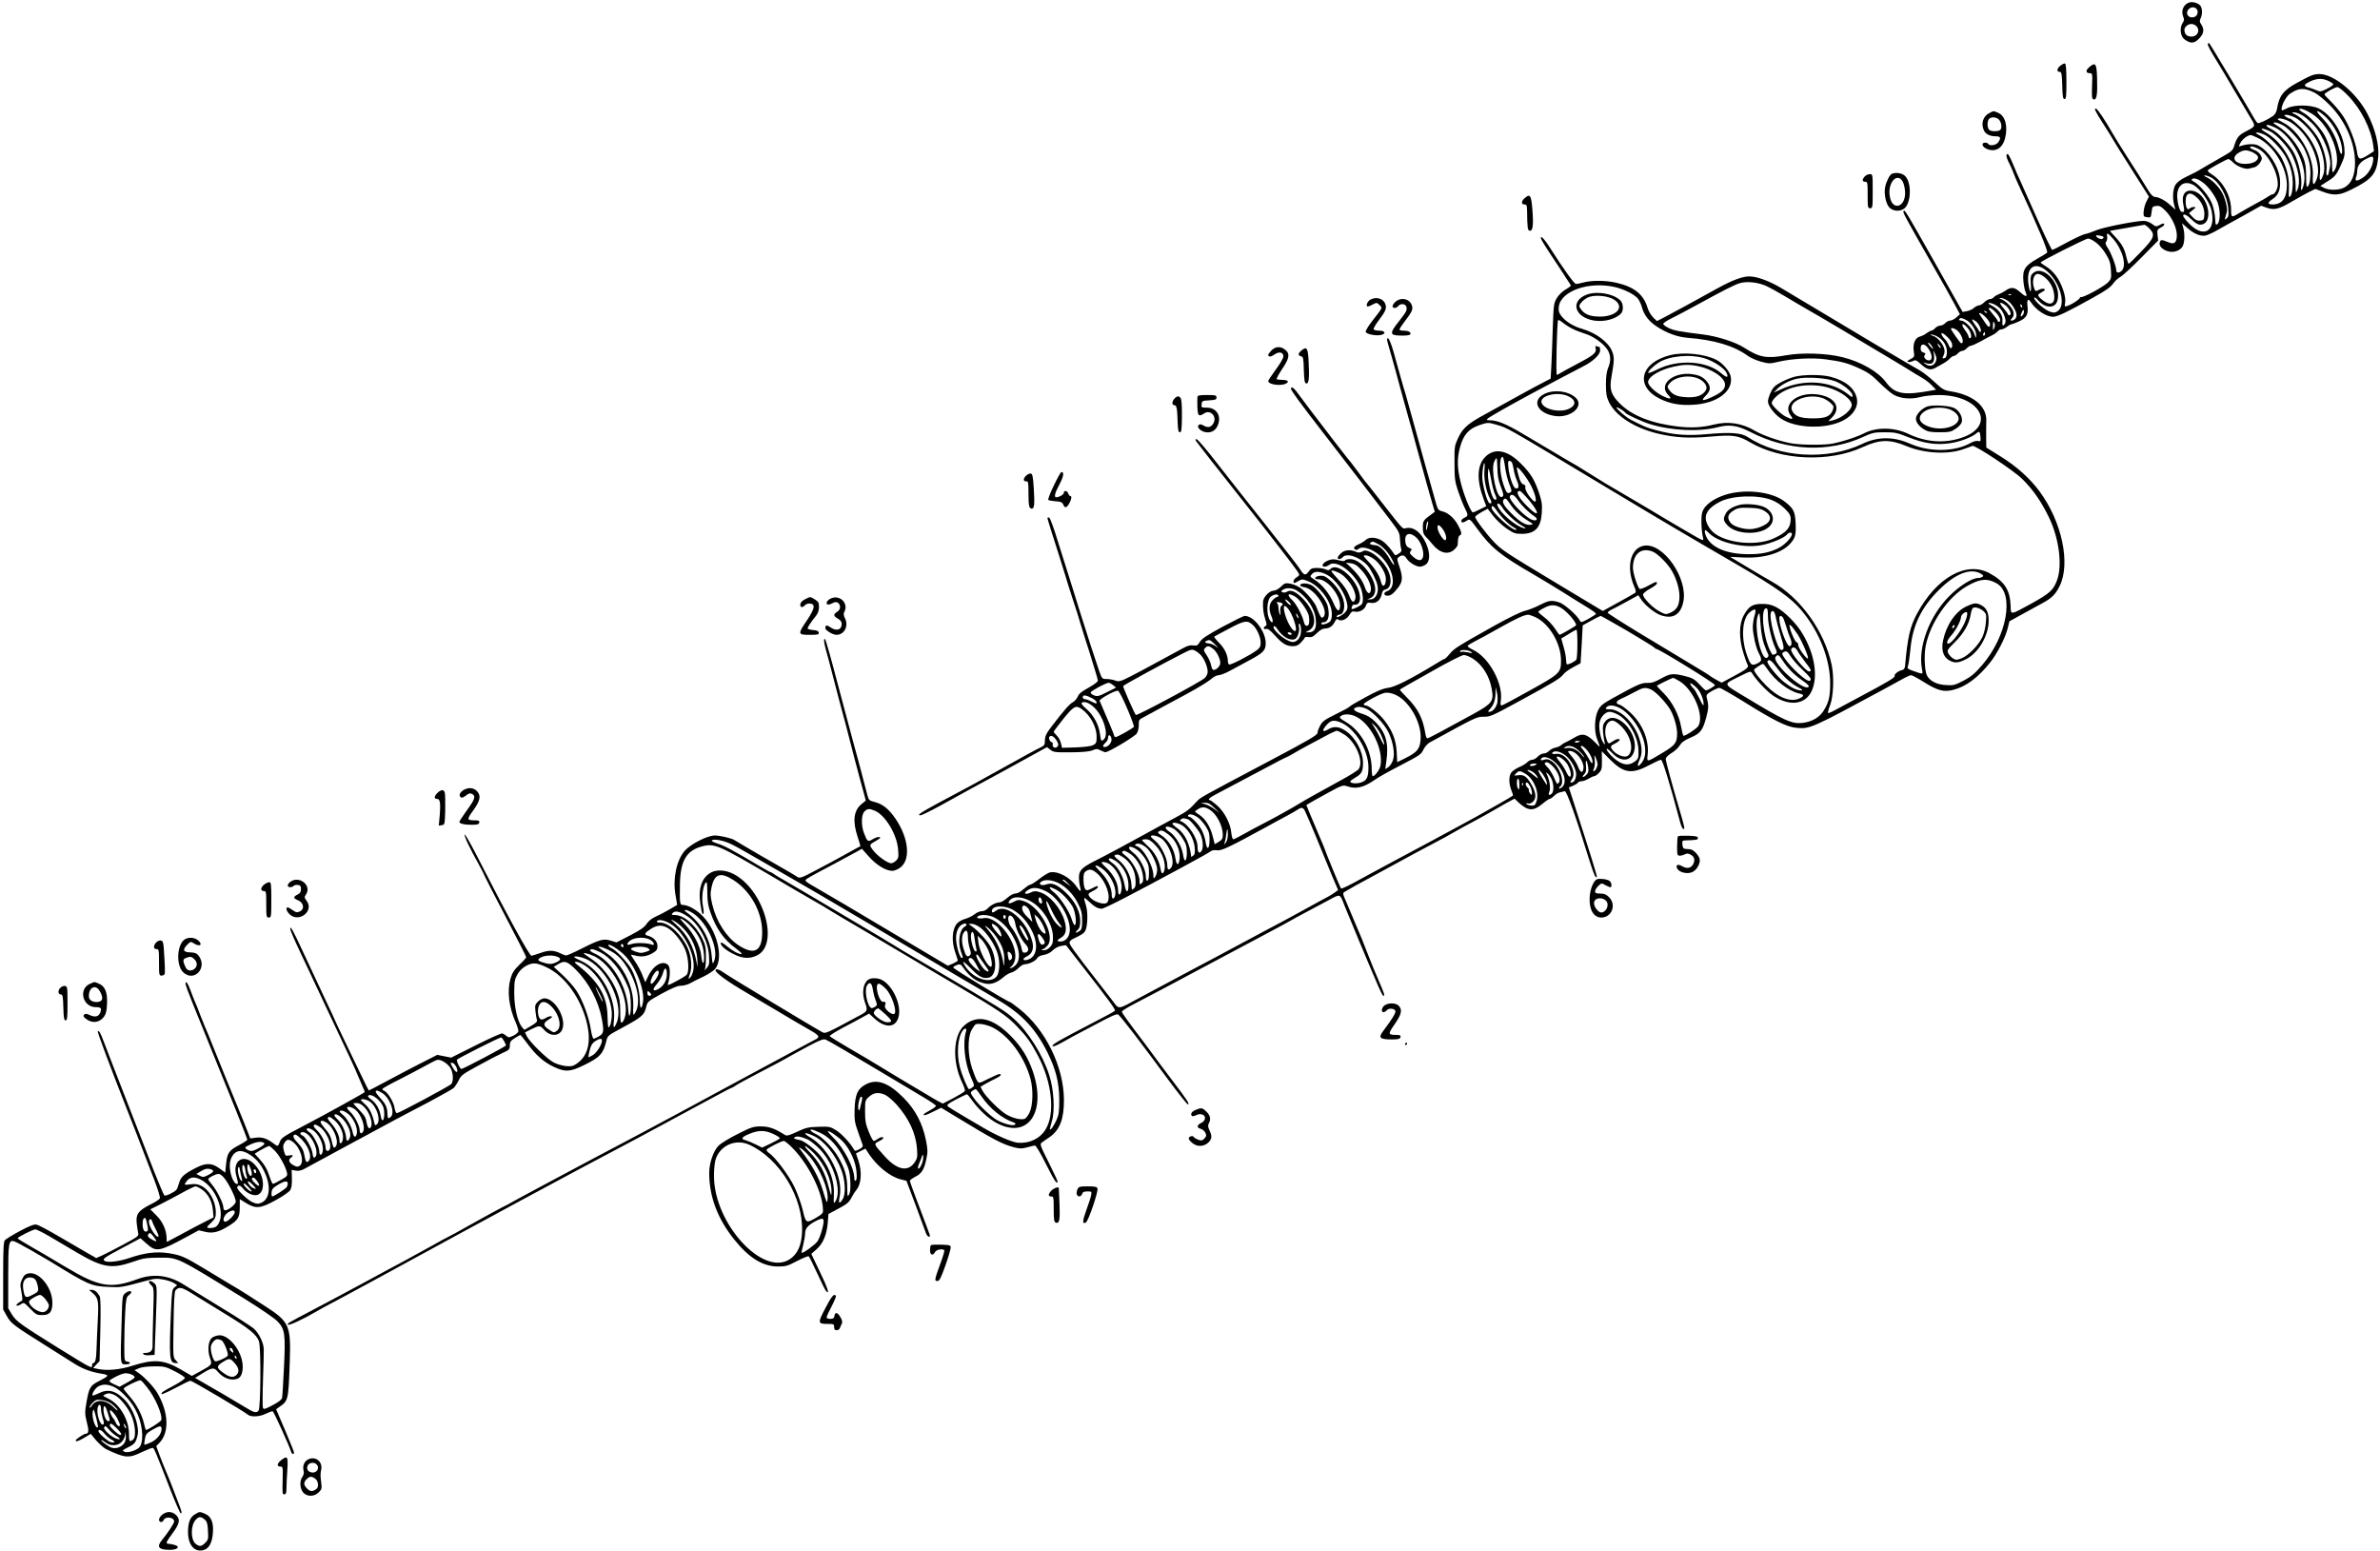 <?xml version="1.0" standalone="no"?>
<!DOCTYPE svg PUBLIC "-//W3C//DTD SVG 20010904//EN"
 "http://www.w3.org/TR/2001/REC-SVG-20010904/DTD/svg10.dtd">
<svg version="1.0" xmlns="http://www.w3.org/2000/svg"
 width="1886pt" height="1229pt" viewBox="0 0 1886 1229"
 preserveAspectRatio="xMidYMid meet">
<g transform="translate(0,1229) scale(0.1,-0.1)"
fill="#000000" stroke="none">
<path d="M17355 12272 c-48 -10 -75 -64 -55 -113 10 -22 9 -32 -5 -52 -24 -38
-17 -105 15 -128 49 -36 76 -35 115 4 39 39 45 73 19 113 -14 20 -15 30 -5 50
14 31 14 69 1 94 -11 21 -56 38 -85 32z m58 -64 c7 -24 -5 -48 -29 -54 -49
-12 -73 41 -32 70 22 16 52 8 61 -16z m-9 -124 c34 -34 11 -84 -39 -84 -35 0
-55 20 -55 54 0 22 28 46 55 46 13 0 31 -7 39 -16z"/>
<path d="M17495 11941 c-3 -6 24 -58 61 -117 36 -58 104 -172 151 -253 47 -80
104 -175 125 -211 45 -73 46 -69 -42 -115 -49 -25 -67 -49 -85 -110 -10 -35
-21 -45 -81 -79 -38 -22 -103 -59 -144 -83 -84 -50 -83 -49 -164 -88 -36 -18
-66 -41 -77 -59 -21 -34 -25 -110 -9 -164 l9 -33 -41 36 c-41 38 -93 65 -125
65 -10 1 -29 19 -44 43 -55 91 -116 187 -184 292 -39 61 -86 137 -105 170 -58
102 -120 195 -132 195 -15 0 -5 -21 60 -123 33 -51 71 -112 85 -137 27 -45 39
-65 194 -309 l82 -129 -21 -41 c-19 -38 -28 -104 -17 -115 3 -3 16 -7 30 -8
22 -3 24 1 29 42 5 42 7 45 37 48 26 3 39 -4 73 -38 51 -51 90 -135 90 -194 0
-57 -19 -75 -63 -57 -59 24 -65 24 -72 1 -9 -27 16 -55 61 -70 43 -15 96 1
118 35 18 27 21 103 6 153 l-9 33 41 -36 c50 -46 103 -68 143 -62 16 3 57 21
90 40 33 19 126 71 207 115 l146 82 44 -16 c60 -21 97 -12 203 51 50 29 111
63 137 76 l46 22 61 -23 c87 -32 130 -29 226 19 163 81 199 125 211 258 8 93
-23 219 -84 338 -86 168 -267 318 -382 318 -44 0 -66 -8 -175 -68 -109 -59
-144 -103 -160 -202 -5 -30 -15 -48 -33 -62 -45 -31 -112 -62 -122 -56 -5 3
-22 27 -36 53 -68 118 -345 582 -349 582 -2 0 -6 -4 -10 -9z m964 -296 c17 -8
31 -19 31 -24 0 -5 -23 -21 -51 -35 -49 -24 -53 -25 -88 -9 -20 8 -46 18 -59
20 -32 8 -36 20 -10 35 68 39 120 43 177 13z m144 -109 c105 -106 185 -263
203 -396 l6 -48 -48 -31 c-65 -41 -77 -37 -86 25 -11 79 -65 216 -111 285 -23
34 -65 84 -94 113 -29 28 -53 54 -53 58 0 11 83 58 103 58 10 0 46 -29 80 -64z
m-264 21 c25 -12 80 -56 121 -98 124 -124 201 -297 202 -456 1 -99 -26 -165
-82 -197 -41 -24 -122 -26 -165 -4 l-28 15 29 18 c87 54 94 61 130 138 33 72
36 84 32 142 -10 121 -104 267 -202 315 -64 31 -197 32 -253 2 -39 -20 -43
-21 -43 -5 1 33 37 100 66 120 68 47 113 50 193 10z m-19 -168 c146 -90 249
-357 175 -455 -13 -17 -14 -12 -15 52 0 77 -19 153 -56 226 -29 58 -121 158
-168 183 -20 11 -36 24 -36 28 0 15 47 -1 100 -34z m98 -15 c78 -68 142 -195
142 -281 0 -41 -15 -25 -28 30 -19 81 -69 170 -130 232 -61 61 -49 76 16 19z
m-167 -2 c24 -16 62 -49 85 -74 76 -83 143 -254 128 -327 -3 -14 -7 -36 -10
-48 -8 -42 -24 -24 -18 20 8 56 -19 165 -58 241 -37 69 -135 173 -188 199 -33
15 -33 17 -9 17 14 0 45 -13 70 -28z m-63 -14 c46 -24 117 -95 158 -160 58
-91 87 -223 65 -291 -21 -61 -34 -57 -27 9 13 118 -47 260 -155 367 -38 37
-75 67 -82 67 -7 0 -22 7 -33 15 -18 14 -18 14 5 15 13 0 44 -10 69 -22z m-37
-36 c92 -59 169 -167 201 -281 22 -79 23 -130 4 -176 -22 -53 -32 -42 -28 29
10 153 -103 357 -236 425 -23 12 -42 24 -42 26 0 16 63 1 101 -23z m-54 -28
c48 -29 132 -123 162 -182 38 -77 53 -141 49 -213 -2 -43 -9 -74 -18 -84 -13
-12 -15 -3 -15 78 -1 71 -6 105 -23 148 -42 104 -120 200 -208 254 -33 21 -36
24 -16 25 13 0 44 -12 69 -26z m-72 -13 c133 -61 256 -290 234 -434 -11 -65
-32 -89 -23 -27 7 58 -18 178 -52 248 -33 68 -130 172 -183 198 -40 19 -53 34
-28 34 6 0 30 -9 52 -19z m-40 -30 c53 -24 145 -123 178 -191 52 -109 69 -217
42 -275 -13 -29 -13 -27 -14 41 -2 167 -101 339 -241 418 -53 31 -27 36 35 7z
m-37 -30 c43 -22 117 -98 155 -158 46 -73 69 -159 65 -240 -2 -47 -9 -78 -18
-88 -14 -13 -15 -6 -12 59 4 81 -13 157 -54 238 -30 58 -125 158 -179 186 -33
17 -36 21 -17 22 12 0 40 -9 60 -19z m-52 -26 c121 -60 226 -232 226 -371 1
-102 -38 -154 -112 -154 -44 0 -44 15 -1 43 48 32 65 78 58 156 -9 101 -88
225 -171 268 -28 15 -85 14 -134 -2 -24 -8 -24 -8 -8 23 15 29 57 61 82 62 5
0 32 -11 60 -25z m5 -87 c73 -41 149 -182 149 -278 0 -36 -23 -80 -42 -80 -5
0 -22 -8 -36 -18 -15 -11 -63 -38 -106 -61 -44 -24 -95 -53 -115 -65 -69 -43
-71 -42 -71 23 0 108 -65 225 -155 281 -19 12 -33 25 -30 30 7 11 151 90 164
90 5 0 23 -13 39 -29 29 -29 97 -55 123 -47 8 2 27 7 42 10 16 4 35 19 47 38
17 28 17 34 4 59 -8 16 -29 33 -49 40 -19 7 -35 17 -35 21 0 14 32 8 71 -14z
m-58 -21 c18 -8 37 -21 44 -29 21 -24 -10 -56 -62 -64 -109 -16 -161 45 -77
90 34 19 54 19 95 3z m962 -72 c-6 -50 -40 -106 -80 -132 -48 -32 -67 -31 -55
3 6 14 10 38 10 52 0 37 23 68 68 92 54 28 63 26 57 -15z m-1286 -130 c66 -34
130 -147 138 -244 5 -56 3 -69 -12 -81 -16 -14 -17 -13 -11 8 3 12 9 31 12 43
8 29 -15 118 -43 162 -30 48 -80 96 -118 113 -20 9 -24 13 -12 14 10 0 31 -7
46 -15z m-61 -42 c44 -33 98 -108 117 -162 25 -74 17 -171 -14 -171 -4 0 -7
24 -8 54 -1 29 -12 79 -23 110 -22 59 -98 151 -144 176 -19 10 -23 16 -14 22
17 10 46 1 86 -29z m-79 -17 c55 -29 132 -137 146 -205 36 -170 -67 -223 -185
-95 -22 24 -40 48 -40 54 0 21 29 8 68 -30 26 -26 49 -40 66 -40 114 0 69 236
-51 266 -66 17 -99 -28 -81 -110 11 -51 7 -62 -16 -53 -19 7 -40 109 -31 154
12 66 63 90 124 59z m29 -100 c39 -34 63 -92 60 -139 -3 -39 -5 -42 -33 -45
-23 -2 -37 4 -60 28 l-29 31 29 24 c27 22 28 24 10 25 -12 0 -27 -6 -33 -12
-18 -18 -32 7 -32 58 0 67 35 79 88 30z"/>
<path d="M16324 11767 c-27 -24 -27 -47 1 -47 11 0 15 -23 17 -107 2 -88 6
-108 18 -108 13 0 15 22 15 139 0 95 -4 141 -11 143 -7 2 -24 -7 -40 -20z"/>
<path d="M16555 11757 c-30 -26 -27 -47 7 -47 19 0 20 -5 16 -102 -3 -90 -1
-103 14 -106 23 -4 30 38 26 168 -3 118 -13 131 -63 87z"/>
<path d="M15764 11394 c-49 -24 -68 -83 -43 -137 14 -30 48 -47 94 -47 39 0
44 -13 19 -48 -16 -23 -67 -31 -79 -12 -9 15 -45 12 -45 -4 0 -23 41 -46 81
-46 47 0 83 35 98 95 24 95 1 178 -55 201 -40 17 -32 17 -70 -2z m80 -56 c21
-29 21 -74 0 -82 -26 -10 -69 -7 -82 6 -7 7 -12 26 -12 43 0 17 5 36 12 43 20
20 65 14 82 -10z"/>
<path d="M15900 11055 c0 -9 9 -34 21 -57 12 -23 27 -57 34 -77 7 -20 26 -65
43 -101 148 -318 234 -522 224 -532 -5 -5 -42 -28 -83 -51 -93 -53 -113 -85
-105 -173 3 -33 10 -73 17 -87 19 -42 3 -43 -41 -3 -47 42 -72 45 -120 12 -19
-13 -45 -26 -57 -30 -11 -4 -27 -13 -33 -21 -7 -8 -21 -15 -32 -15 -10 0 -30
-11 -44 -25 -14 -14 -33 -25 -43 -25 -9 0 -27 -9 -38 -19 -11 -11 -36 -23 -55
-26 l-35 -7 -217 385 c-231 409 -241 426 -251 416 -9 -10 -1 -25 235 -439 68
-118 143 -252 167 -297 l44 -83 -28 -25 c-15 -13 -37 -25 -49 -25 -11 0 -29
-9 -39 -20 -10 -11 -28 -20 -40 -20 -12 0 -30 -9 -40 -20 -10 -11 -24 -20 -30
-20 -7 0 -23 -9 -37 -19 -13 -11 -37 -23 -52 -27 -39 -9 -59 -55 -51 -114 7
-47 6 -49 -27 -66 -24 -13 -29 -19 -16 -22 9 -2 26 2 38 8 18 10 27 6 60 -24
51 -46 79 -53 120 -29 17 10 45 26 62 35 17 9 39 26 49 37 11 12 26 21 33 21
7 0 21 9 31 20 10 11 26 20 35 20 9 0 25 9 35 20 10 11 25 20 34 21 9 0 43 16
76 34 33 19 74 40 90 48 17 8 36 21 44 30 7 10 21 17 31 17 9 0 29 9 43 20 14
11 29 20 35 20 5 0 30 9 56 21 63 27 80 56 73 119 -7 58 4 71 28 33 41 -61
120 -113 175 -113 33 0 111 37 317 152 100 55 139 83 158 111 14 20 40 44 58
53 18 10 92 78 166 153 l133 135 -5 43 c-4 40 -2 45 24 59 16 8 29 19 29 24 0
13 -10 12 -40 -5 -23 -12 -28 -11 -57 11 -19 14 -45 24 -65 24 -64 0 -323 -51
-378 -75 -30 -13 -68 -26 -85 -29 -16 -2 -80 -32 -142 -65 -61 -34 -115 -61
-120 -61 -6 0 -58 109 -118 243 -59 133 -121 271 -137 307 -17 36 -38 85 -48
110 -29 70 -44 100 -52 100 -5 0 -8 -7 -8 -15z m1131 -574 c50 -51 42 -75 -64
-185 -50 -53 -95 -96 -99 -96 -3 0 -11 23 -17 50 -15 68 -34 104 -88 162 -25
26 -44 49 -42 49 4 1 251 45 272 48 5 0 22 -12 38 -28z m-286 -83 c75 -86 109
-212 69 -252 -21 -22 -44 -20 -44 2 0 31 -39 135 -66 175 -20 30 -23 41 -13
53 6 7 9 25 7 39 -7 36 5 31 47 -17z m-76 15 c3 -2 0 -8 -6 -14 -11 -11 -53 8
-53 24 0 7 49 -1 59 -10z m-58 -46 c24 -18 59 -59 78 -92 29 -48 36 -71 39
-127 4 -63 2 -69 -24 -96 -38 -37 -202 -125 -217 -116 -7 4 -9 3 -4 -1 8 -9
-62 -57 -101 -69 -22 -7 -23 -6 -17 26 9 46 -27 152 -71 211 -19 27 -55 61
-79 75 -25 15 -44 29 -44 32 -1 10 355 189 376 190 12 0 41 -15 64 -33z m-387
-228 c105 -93 150 -270 81 -315 -20 -13 -30 -14 -59 -4 -42 13 -126 86 -126
108 0 11 11 4 33 -20 57 -63 133 -63 150 -1 40 136 -123 304 -202 209 -10 -12
-12 -35 -8 -83 6 -77 -10 -64 -20 16 -15 130 56 173 151 90z m-34 -36 c55 -38
88 -99 89 -165 2 -65 -45 -71 -106 -15 -30 27 -29 33 8 53 24 12 28 18 19 24
-8 5 -25 3 -42 -6 -27 -14 -29 -14 -38 11 -21 54 -5 115 28 115 10 0 29 -8 42
-17z m-253 -149 c-3 -3 -12 -4 -19 -1 -8 3 -5 6 6 6 11 1 17 -2 13 -5z m-30
-45 c34 -21 73 -83 73 -117 0 -22 -18 -42 -39 -42 -11 0 -11 4 3 19 13 14 16
28 11 49 -7 33 -57 86 -95 101 -20 8 -21 10 -6 10 10 1 34 -8 53 -20z m-99
-33 c38 -20 62 -48 77 -93 9 -25 10 -44 4 -55 -16 -29 -25 -20 -21 20 4 45
-28 91 -87 122 -23 12 -29 19 -18 20 10 0 30 -6 45 -14z m80 -2 c31 -22 56
-71 40 -80 -6 -4 -14 -2 -16 5 -2 7 -17 28 -33 46 -41 46 -37 61 9 29z m136
-10 c3 -8 2 -12 -4 -9 -6 3 -10 10 -10 16 0 14 7 11 14 -7z m-208 -50 c32 -34
45 -74 24 -74 -5 0 -10 4 -10 8 0 5 -16 27 -35 49 -19 23 -35 44 -35 47 0 16
26 2 56 -30z m213 -20 c-18 -22 -22 -11 -7 22 10 21 14 24 16 10 2 -9 -2 -24
-9 -32z m-284 18 c-3 -3 -11 0 -18 7 -9 10 -8 11 6 5 10 -3 15 -9 12 -12z m-9
-36 c19 -19 34 -43 34 -55 0 -30 -15 -26 -39 12 -11 17 -28 42 -37 55 -26 35
3 27 42 -12z m-156 -21 c39 -20 80 -82 80 -120 -1 -29 -1 -29 -15 10 -16 46
-75 105 -105 105 -12 0 -18 5 -15 10 8 14 21 13 55 -5z m76 -10 c24 -16 50
-72 39 -83 -4 -4 -10 -2 -12 5 -2 6 -17 30 -34 52 -30 43 -28 51 7 26z m146
-57 c-9 -20 -10 -17 -9 20 1 36 3 40 11 23 6 -14 5 -29 -2 -43z m-208 1 c26
-30 35 -79 16 -79 -5 0 -10 6 -10 13 0 7 -14 32 -31 55 -37 51 -16 60 25 11z
m-85 -16 c38 -33 60 -103 32 -103 -7 0 -81 106 -81 115 0 11 29 4 49 -12z
m221 -28 c0 -8 -4 -15 -10 -15 -5 0 -7 7 -4 15 4 8 8 15 10 15 2 0 4 -7 4 -15z
m-294 -29 c21 -21 34 -44 34 -60 0 -35 -15 -33 -30 4 -7 16 -19 35 -27 41 -8
7 -19 21 -24 31 -16 30 9 22 47 -16z m-78 4 c46 -28 73 -76 70 -125 -2 -29 -8
-41 -21 -43 -16 -3 -17 -1 -8 16 18 34 13 67 -19 110 -18 26 -42 45 -62 51
-21 6 -26 10 -13 10 11 1 35 -8 53 -19z m-50 -71 c20 -32 10 -30 -16 2 -13 16
-17 27 -10 24 7 -3 19 -15 26 -26z m70 -15 c-4 -3 -12 5 -18 18 -12 22 -12 22
6 6 10 -10 15 -20 12 -24z m-99 -3 c30 -42 37 -86 16 -95 -26 -9 -59 22 -43
41 9 11 7 15 -10 20 -16 4 -22 13 -22 34 0 39 32 39 59 0z m59 -109 c-16 -33
-49 -39 -80 -16 -20 14 -20 15 -3 9 54 -21 78 0 71 60 l-5 40 15 -33 c12 -28
12 -38 2 -60z"/>
<path d="M14992 10913 c-16 -6 -43 -58 -53 -102 -12 -56 6 -142 37 -169 37
-32 99 -28 127 9 45 62 41 203 -9 247 -24 21 -70 28 -102 15z m83 -57 c9 -14
19 -48 21 -78 12 -128 -101 -168 -121 -42 -17 103 55 189 100 120z"/>
<path d="M14777 10892 c-23 -25 -21 -42 3 -42 19 0 20 -7 20 -105 0 -98 1
-105 20 -105 19 0 20 7 20 135 0 135 0 135 -23 135 -13 0 -31 -8 -40 -18z"/>
<path d="M12083 10721 c-29 -24 -30 -51 -3 -51 17 0 20 -7 21 -47 2 -143 4
-158 21 -161 25 -5 31 46 21 169 -9 113 -18 126 -60 90z"/>
<path d="M12214 10394 c4 -11 27 -48 50 -84 70 -105 181 -274 184 -281 2 -4
-17 -19 -42 -33 -27 -16 -55 -44 -70 -69 -23 -39 -25 -54 -31 -227 -3 -102 -8
-236 -11 -297 l-6 -113 -56 -29 c-53 -26 -352 -191 -506 -277 -100 -57 -139
-94 -172 -166 -28 -60 -29 -69 -28 -198 0 -120 3 -145 28 -220 16 -47 39 -106
52 -132 30 -59 30 -66 -1 -80 -14 -6 -25 -17 -25 -25 0 -17 15 -17 44 2 23 15
25 14 84 -67 108 -148 181 -207 442 -358 69 -40 172 -103 230 -139 58 -37 142
-89 188 -117 45 -27 81 -53 79 -58 -1 -4 -29 -22 -61 -40 -56 -30 -58 -30 -68
-11 -23 43 -124 131 -164 143 -61 18 -80 15 -153 -22 -36 -19 -89 -39 -117
-46 -31 -7 -128 -54 -239 -116 -293 -164 -322 -182 -356 -224 -18 -22 -36 -40
-40 -40 -4 0 -36 -17 -70 -39 -206 -125 -325 -185 -379 -191 -42 -6 -87 -24
-180 -75 -69 -37 -126 -71 -128 -76 -2 -4 -49 -30 -105 -57 -87 -43 -106 -56
-125 -90 -12 -22 -22 -49 -22 -60 0 -16 -73 -59 -382 -222 -555 -294 -545
-288 -575 -321 -60 -65 -74 -76 -159 -122 -92 -49 -196 -106 -274 -149 -104
-58 -291 -158 -369 -197 -109 -55 -131 -78 -131 -133 0 -24 4 -58 9 -76 12
-42 2 -41 -28 3 -50 74 -151 127 -213 112 -14 -4 -51 -27 -83 -52 -32 -25 -64
-45 -72 -45 -7 0 -30 -16 -52 -35 -23 -21 -49 -35 -65 -35 -16 0 -41 -14 -65
-35 -21 -19 -48 -35 -60 -35 -28 0 -71 -22 -95 -49 -11 -12 -31 -21 -47 -21
-15 0 -40 -11 -56 -24 -16 -13 -48 -29 -72 -36 -24 -6 -53 -22 -66 -36 -40
-44 -47 -141 -15 -231 11 -32 20 -60 20 -64 0 -3 -18 -14 -39 -24 l-40 -17
-318 189 c-383 229 -689 409 -760 449 -29 16 -52 33 -50 39 4 11 21 21 227
130 85 46 170 91 187 101 l33 19 57 -64 c59 -66 133 -111 184 -111 14 0 41 10
59 23 88 60 74 231 -33 389 -52 77 -102 117 -164 133 -45 11 -49 15 -60 56 -6
24 -28 107 -48 184 -20 77 -50 185 -65 240 -15 55 -69 258 -120 450 -50 193
-96 354 -101 359 -14 15 -11 -23 5 -80 8 -27 38 -139 66 -249 28 -110 60 -229
70 -265 10 -36 33 -121 50 -190 17 -69 54 -208 81 -309 l50 -184 -35 -29 c-61
-50 -71 -134 -31 -255 14 -42 24 -77 23 -78 -2 -1 -16 -9 -33 -17 -16 -8 -64
-35 -105 -58 -41 -23 -135 -74 -208 -112 -127 -67 -134 -69 -157 -54 -13 9
-39 24 -57 35 -18 10 -121 69 -228 131 -107 62 -200 117 -207 122 -19 15 -114
38 -159 38 -59 0 -192 -68 -239 -122 -65 -77 -95 -221 -72 -350 l13 -78 -65
-38 c-36 -21 -86 -47 -110 -57 -26 -12 -53 -33 -67 -55 -18 -28 -51 -50 -132
-92 l-107 -55 -45 14 c-57 18 -88 9 -231 -63 -59 -30 -114 -54 -121 -54 -8 0
-29 7 -46 16 -53 26 -93 27 -157 4 -33 -11 -66 -22 -73 -23 -16 -2 -189 314
-433 792 -52 101 -95 177 -97 168 -3 -16 37 -101 113 -238 24 -43 46 -87 49
-97 3 -9 78 -154 166 -322 88 -168 160 -309 160 -314 0 -5 -24 -32 -54 -60
-42 -41 -57 -64 -70 -108 -29 -100 -14 -227 41 -350 14 -32 23 -64 20 -73 -4
-8 -22 -23 -41 -32 -33 -15 -37 -15 -53 -1 -10 9 -25 18 -34 20 -9 1 -104 -41
-210 -95 l-194 -97 -55 11 -55 11 -120 -61 c-66 -33 -187 -97 -269 -141 -82
-44 -151 -80 -153 -80 -2 0 -30 55 -62 123 -32 67 -93 193 -135 281 -42 87
-76 160 -76 162 0 2 -24 54 -54 116 -56 118 -69 146 -198 423 -75 162 -98 203
-98 178 0 -18 26 -77 150 -338 29 -60 98 -209 155 -330 57 -121 128 -273 160
-339 31 -65 65 -142 76 -170 12 -28 28 -66 36 -84 9 -18 14 -34 12 -36 -12
-11 -310 -176 -471 -260 -170 -89 -189 -101 -200 -132 -14 -39 -17 -40 -49
-15 -53 40 -90 53 -139 47 l-47 -6 -18 47 c-10 27 -51 129 -92 228 -41 99
-113 275 -159 390 -46 116 -88 219 -94 230 -5 11 -21 52 -36 90 -14 39 -32 84
-40 100 -7 17 -23 56 -34 87 -21 58 -40 83 -40 53 0 -8 25 -77 56 -153 51
-125 99 -243 350 -865 46 -115 84 -213 84 -217 0 -5 -31 -25 -69 -45 -78 -41
-91 -61 -100 -153 l-6 -63 -41 30 c-63 47 -108 49 -185 11 -98 -49 -127 -75
-140 -123 -6 -23 -15 -47 -21 -54 -16 -19 -84 -52 -95 -45 -8 6 -70 157 -133
322 -22 58 -209 539 -272 700 -27 69 -61 157 -75 195 -27 72 -39 93 -48 83 -5
-5 98 -280 235 -628 34 -85 83 -211 109 -280 27 -69 72 -187 101 -262 29 -75
50 -144 47 -152 -3 -9 -37 -31 -76 -50 -94 -48 -115 -75 -108 -146 3 -30 9
-66 12 -80 6 -23 -2 -29 -116 -90 -67 -36 -143 -75 -169 -87 l-47 -21 -74 42
c-41 24 -141 82 -223 130 -82 48 -161 90 -176 93 -20 4 -54 -9 -133 -51 -58
-31 -111 -64 -119 -73 -10 -13 -13 -75 -13 -282 l0 -266 29 -52 c32 -59 57
-77 306 -233 91 -57 188 -118 217 -137 73 -47 135 -71 215 -85 79 -13 79 -16
-14 -64 -62 -32 -73 -51 -92 -160 -15 -86 -14 -97 2 -163 18 -67 15 -91 -10
-91 -13 0 -78 -44 -78 -52 0 -14 19 -8 69 21 l50 30 44 -53 c25 -28 60 -59 78
-68 151 -72 180 -74 286 -22 41 19 78 34 84 32 11 -4 21 -28 139 -331 40 -103
77 -187 82 -187 12 0 10 9 -23 95 -17 44 -41 107 -54 140 -13 33 -33 83 -45
110 -12 28 -33 81 -47 119 l-25 68 26 27 c79 82 72 242 -17 394 -28 48 -107
131 -152 161 l-29 20 35 15 c20 9 68 15 119 15 80 1 90 -1 165 -39 44 -22 80
-46 80 -53 0 -7 -38 -34 -85 -59 -91 -48 -107 -59 -98 -69 3 -3 53 20 110 50
58 31 110 56 117 56 14 0 425 -243 454 -268 24 -22 96 -18 146 8 24 11 47 20
52 18 9 -3 131 -273 146 -321 6 -19 23 -24 23 -6 0 6 -32 85 -71 177 l-71 166
22 16 c75 52 75 50 86 357 10 292 -2 319 -195 444 -167 108 -182 118 -281 176
-47 28 -139 83 -204 123 -152 92 -183 106 -282 121 -96 14 -187 3 -305 -37
-83 -29 -176 -40 -199 -25 -22 15 -9 24 146 107 l137 73 50 -44 c74 -67 99
-63 318 56 l94 51 51 -12 c62 -15 111 -2 198 54 64 41 76 63 76 146 l0 59 50
-31 c76 -47 115 -44 235 23 54 29 105 65 114 78 11 18 15 45 14 93 l-2 69 32
-6 c21 -4 44 0 67 13 19 10 175 94 345 187 171 92 348 188 395 213 47 24 162
85 255 134 94 50 178 98 189 107 10 9 28 36 40 60 19 41 32 51 156 118 74 41
161 86 192 100 54 24 58 29 58 60 0 27 6 37 40 58 22 14 42 25 44 25 2 0 27
-31 56 -70 67 -91 130 -146 209 -183 89 -42 128 -40 233 11 132 64 157 91 182
191 11 46 11 46 134 112 146 79 167 97 182 158 11 46 12 46 125 109 84 45 124
62 152 62 21 0 54 9 73 20 19 11 67 35 106 53 38 19 80 46 92 61 67 86 16 299
-100 418 -48 50 -115 87 -155 88 -26 0 -27 6 -25 163 3 185 51 269 175 301 98
26 130 12 557 -239 136 -81 192 -113 325 -190 55 -31 116 -67 135 -80 19 -12
136 -82 260 -154 124 -73 297 -176 385 -228 88 -53 259 -154 380 -225 304
-179 371 -225 448 -304 82 -85 116 -132 171 -237 114 -213 139 -463 60 -588
-45 -72 -129 -111 -220 -103 -47 5 -173 60 -269 117 -22 13 -92 54 -155 91
-63 37 -121 73 -129 80 -11 12 0 20 65 55 44 22 82 41 86 41 4 0 22 -21 40
-47 52 -73 131 -147 196 -181 246 -131 397 84 287 408 -38 111 -91 196 -174
281 -145 146 -270 174 -372 82 -87 -79 -94 -287 -14 -452 14 -29 24 -58 21
-65 -2 -6 -43 -31 -90 -56 l-85 -44 -33 17 c-18 10 -61 34 -94 55 -34 20 -106
63 -160 95 -55 32 -146 88 -204 123 -58 36 -171 103 -253 150 -81 47 -149 90
-152 94 -3 5 43 34 102 66 60 31 131 69 159 85 l51 28 44 -40 c86 -78 167 -72
189 13 26 93 -44 248 -132 294 -33 17 -87 18 -109 1 -41 -31 -51 -107 -24
-182 22 -60 19 -68 -38 -98 -266 -144 -276 -148 -299 -136 -61 32 -729 435
-771 465 -45 33 -77 43 -77 26 0 -20 99 -92 245 -177 55 -32 165 -98 245 -145
80 -48 187 -111 238 -140 90 -50 102 -64 71 -82 -8 -4 -63 -34 -124 -66 -178
-96 -627 -337 -955 -515 -168 -90 -359 -193 -425 -227 -235 -123 -871 -463
-903 -482 -18 -11 -55 -31 -81 -43 -26 -13 -132 -71 -236 -129 -103 -58 -190
-106 -193 -106 -2 0 -64 -33 -136 -74 -72 -40 -174 -96 -226 -124 -52 -27
-198 -106 -325 -175 -126 -68 -302 -162 -390 -208 -198 -104 -202 -106 -192
-115 8 -8 124 46 217 101 30 18 109 61 175 95 101 53 274 148 935 508 275 150
852 461 990 534 325 172 598 317 690 368 58 31 141 77 185 100 44 24 133 71
197 106 64 35 120 64 124 64 3 0 18 8 32 18 15 11 88 50 162 89 137 71 231
121 285 153 17 10 78 43 138 75 84 44 112 55 130 48 21 -8 195 -110 522 -306
83 -49 196 -117 253 -151 56 -33 101 -64 99 -69 -1 -5 -23 -21 -47 -34 -53
-30 -55 -31 -47 -39 3 -3 35 9 70 27 l65 32 99 -60 c322 -196 385 -229 481
-254 44 -11 61 -11 100 0 26 7 54 14 62 15 9 1 40 -51 88 -146 65 -131 92
-171 92 -138 0 6 -32 74 -71 152 -68 135 -70 143 -53 156 11 7 38 26 61 42 82
57 115 145 114 299 -3 261 -145 552 -351 716 -38 30 -72 55 -75 55 -17 0 -455
266 -452 275 2 5 16 14 30 19 23 9 30 6 44 -13 57 -82 112 -122 185 -135 44
-8 90 9 139 51 19 17 47 33 63 37 16 4 42 20 58 37 16 16 38 29 49 29 32 0 87
27 98 48 6 12 26 22 52 26 26 4 52 17 70 35 17 17 44 32 67 36 l39 6 123 -158
c225 -288 273 -354 264 -362 -9 -9 -51 -31 -336 -180 -142 -75 -182 -102 -145
-101 6 1 39 16 72 35 33 19 67 38 75 42 8 4 89 47 180 95 117 63 169 87 180
80 17 -9 176 -216 396 -515 80 -108 151 -197 156 -197 18 0 1 27 -119 185 -65
86 -132 175 -148 198 -17 23 -57 78 -90 121 -125 165 -165 221 -165 231 0 5
39 30 87 55 133 69 303 159 538 285 64 34 94 50 470 250 132 70 245 131 250
135 6 4 55 31 110 60 55 29 138 73 184 98 95 51 88 54 127 -48 20 -51 194
-469 267 -637 17 -40 34 -73 39 -73 14 0 9 14 -35 116 -24 55 -61 144 -82 199
-21 55 -46 118 -55 140 -10 22 -35 81 -55 130 -21 50 -51 121 -67 159 -29 65
-29 70 -12 80 46 28 125 72 194 108 41 22 122 66 180 98 124 68 211 115 340
183 52 27 120 64 150 82 30 18 98 55 151 83 53 28 121 66 150 83 30 18 83 48
117 67 l64 34 31 -30 c73 -68 118 -71 186 -14 27 23 55 42 61 42 6 0 22 11 35
24 13 13 34 26 47 28 12 3 30 7 38 9 14 4 92 -213 191 -536 38 -122 52 -155
63 -144 4 4 -48 173 -192 617 l-30 93 33 13 c18 8 36 19 39 25 4 6 17 11 29
11 12 0 37 9 55 20 18 11 38 20 45 20 8 0 24 12 38 26 21 23 24 34 23 99 l-1
73 61 -62 c111 -112 174 -123 310 -51 47 25 91 45 98 45 13 0 67 -178 152
-495 7 -27 18 -51 25 -53 14 -5 11 13 -29 148 -62 211 -110 388 -110 406 0 12
17 30 45 47 25 15 55 42 65 60 15 25 37 41 85 62 79 33 99 59 126 162 19 73
20 92 4 155 -6 22 0 29 39 52 24 14 52 26 61 26 9 0 95 -49 192 -109 241 -151
342 -201 419 -208 106 -10 121 -3 696 308 70 38 144 78 163 89 20 11 42 20 50
20 7 0 53 -24 100 -54 110 -69 160 -82 237 -61 97 25 195 98 287 214 58 72
125 203 142 278 l12 50 116 64 c64 35 132 73 153 84 68 37 98 68 129 131 89
180 18 512 -160 752 -79 105 -177 194 -310 277 l-111 69 -1 86 c0 47 0 104 1
127 4 114 -104 204 -280 232 -56 9 -67 15 -134 78 -40 37 -93 78 -117 91 -55
29 -433 253 -1093 649 -95 57 -194 93 -255 93 -55 0 -138 -32 -254 -96 -156
-87 -366 -201 -424 -231 l-53 -27 -30 29 c-17 17 -37 51 -45 78 -31 104 -105
164 -244 196 -90 21 -201 21 -271 1 -19 -5 -42 -10 -51 -10 -14 0 -93 109
-210 292 -43 69 -81 104 -65 62z m1760 -361 c36 -12 102 -49 281 -156 33 -20
78 -46 100 -58 22 -12 119 -69 215 -126 96 -58 240 -144 320 -191 80 -47 179
-107 220 -132 41 -26 95 -59 120 -73 25 -14 60 -41 78 -60 l34 -35 -29 -5
c-226 -43 -298 -30 -368 65 -62 83 -198 162 -345 198 -123 31 -320 38 -446 15
-155 -28 -211 -18 -334 61 -71 45 -213 90 -326 104 -182 22 -230 31 -271 51
-24 12 -43 26 -43 33 0 6 30 27 68 45 37 18 120 62 184 97 234 128 314 169
358 181 50 14 122 8 184 -14z m-1175 -18 c75 -18 155 -59 182 -93 10 -14 24
-43 30 -66 16 -60 54 -111 116 -152 78 -52 163 -83 241 -90 217 -17 372 -63
483 -144 21 -15 68 -36 105 -46 62 -16 69 -17 139 0 108 25 264 33 371 19 129
-17 177 -30 272 -74 67 -31 98 -53 158 -114 42 -41 93 -84 114 -95 57 -29 134
-35 206 -16 34 9 100 16 147 16 332 0 462 -245 180 -339 -136 -46 -282 -35
-422 32 -112 53 -253 54 -351 3 -60 -31 -200 -75 -269 -84 -82 -10 -247 -7
-316 7 -95 19 -214 61 -275 96 -106 63 -214 79 -329 51 -90 -23 -179 -28 -281
-16 -208 24 -363 84 -461 180 -73 72 -87 114 -69 215 23 131 23 153 6 199 -29
75 -127 148 -240 181 -69 19 -135 61 -167 106 -17 24 -20 40 -16 71 17 124
242 201 446 153z m-340 -329 c25 -13 71 -31 101 -40 62 -18 144 -75 177 -125
28 -41 30 -93 6 -147 -11 -27 -17 -67 -17 -130 0 -75 5 -99 24 -140 53 -109
200 -204 385 -249 140 -33 249 -40 425 -24 175 15 215 9 309 -46 244 -143 624
-160 889 -39 137 63 217 65 353 8 138 -57 327 -67 448 -23 31 12 63 23 72 26
22 6 330 -198 394 -262 87 -86 151 -179 212 -305 81 -167 108 -386 62 -502
-29 -75 -57 -100 -201 -180 -170 -93 -163 -92 -165 -21 -4 128 -48 196 -167
261 -183 99 -419 -32 -574 -319 -56 -104 -75 -184 -96 -419 -2 -15 -10 -26
-21 -29 -30 -5 -66 -33 -61 -46 5 -13 -50 -46 -289 -173 -82 -44 -169 -90
-192 -103 -23 -13 -44 -21 -47 -18 -3 3 4 30 16 60 27 69 33 225 13 321 -58
269 -248 534 -475 660 -41 23 -132 77 -202 119 l-128 77 99 -5 c164 -9 311 34
378 110 41 47 46 67 42 166 -5 90 -17 114 -88 168 -103 79 -318 102 -474 51
-93 -31 -160 -82 -177 -134 -12 -36 -9 -145 6 -207 6 -26 2 -25 -117 45 -68
39 -162 95 -209 123 -47 29 -139 83 -205 122 -66 38 -136 79 -155 91 -19 11
-60 35 -90 53 -30 18 -85 52 -121 75 -36 23 -81 51 -100 62 -19 10 -97 56
-174 102 -77 46 -196 116 -265 157 -125 74 -197 103 -254 103 -26 0 -28 2 -16
14 14 13 163 98 345 196 162 87 352 187 409 216 78 39 136 93 136 127 0 15 -2
27 -4 27 -2 0 -12 3 -21 6 -13 5 -15 2 -10 -18 8 -32 -16 -53 -150 -123 -60
-32 -119 -64 -130 -71 -11 -8 -23 -14 -28 -14 -9 0 1 417 10 433 2 4 18 -4 35
-18 17 -14 52 -37 77 -49z m421 -667 c10 -14 134 -71 193 -89 172 -53 390 -63
539 -25 94 24 155 15 263 -40 291 -149 618 -162 889 -37 75 34 88 37 171 37
81 0 99 -4 184 -38 124 -50 224 -65 332 -49 80 11 177 48 211 79 23 20 29 14
32 -31 3 -32 1 -35 -19 -30 -12 3 -36 -3 -56 -14 -125 -73 -328 -76 -482 -8
-131 58 -257 58 -379 -1 -278 -133 -661 -110 -910 55 -50 33 -138 39 -322 22
-158 -14 -262 -6 -401 31 -71 18 -102 31 -205 85 -35 18 -110 83 -110 95 0 9
58 -25 70 -42z m-1019 -95 c90 -27 50 -4 859 -490 507 -304 585 -350 1068
-631 286 -167 403 -250 483 -344 144 -169 232 -389 232 -584 0 -105 -11 -152
-53 -218 -34 -53 -92 -86 -167 -95 -85 -9 -144 18 -457 208 -179 108 -175 94
-37 163 80 40 84 41 95 23 29 -50 116 -143 166 -177 128 -88 256 -73 306 35
52 114 26 287 -68 448 -47 83 -147 184 -214 218 -36 19 -65 25 -111 25 -75 0
-106 -19 -145 -91 -38 -68 -39 -184 -3 -297 13 -43 28 -85 34 -94 11 -21 -4
-34 -120 -96 l-86 -46 -37 20 c-21 11 -43 25 -50 30 -6 6 -68 45 -139 87 -70
42 -251 151 -402 242 -151 91 -274 170 -275 175 0 6 15 18 33 26 17 8 72 37
121 64 l89 49 16 -25 c31 -50 109 -114 160 -133 96 -34 158 2 180 104 40 188
-161 474 -313 446 -106 -20 -141 -169 -77 -320 15 -34 17 -47 8 -54 -7 -5 -67
-39 -134 -76 l-122 -67 -353 212 c-422 254 -449 271 -514 340 -60 64 -144 176
-144 193 0 6 23 23 50 38 l49 27 43 -56 c24 -31 71 -76 106 -100 56 -38 69
-43 120 -43 107 0 153 49 160 168 4 64 0 90 -22 156 -35 104 -66 155 -141 230
-108 111 -211 130 -285 56 -66 -66 -70 -184 -12 -338 l20 -53 -49 -24 c-26
-14 -52 -25 -57 -25 -16 0 -72 137 -96 235 -29 115 -31 192 -6 281 26 98 68
146 152 175 66 23 72 23 139 3z m66 -336 c6 -46 22 -107 34 -136 19 -45 20
-55 8 -63 -24 -15 -33 -5 -57 67 -30 93 -33 214 -4 214 4 0 13 -37 19 -82z
m-61 -6 c0 -54 7 -95 23 -137 29 -76 30 -88 9 -93 -39 -8 -85 212 -58 278 7
16 15 30 19 30 3 0 6 -35 7 -78z m110 50 c6 -4 14 -29 18 -57 4 -27 16 -70 27
-94 20 -45 14 -69 -13 -59 -18 7 -48 95 -55 162 -6 54 -1 64 23 48z m-213 -72
c-6 -64 16 -170 45 -222 16 -28 12 -45 -7 -33 -18 11 -54 146 -55 205 0 51 9
110 18 110 2 0 2 -27 -1 -60z m57 -88 c6 -35 18 -79 27 -98 17 -34 14 -52 -6
-40 -20 13 -51 137 -50 200 1 68 7 55 29 -62z m315 -35 c38 -76 48 -141 18
-116 -33 27 -71 89 -66 108 3 12 -2 20 -15 23 -14 4 -25 22 -36 61 -9 30 -16
61 -16 69 1 25 80 -74 115 -145z m-17 -112 c94 -114 76 -141 -25 -37 -65 66
-85 112 -49 112 6 0 39 -34 74 -75z m-89 2 c30 -44 86 -99 130 -128 33 -21 20
-41 -17 -28 -60 21 -193 163 -177 188 13 21 35 10 64 -32z m2006 3 c40 -15 76
-39 108 -70 40 -40 47 -53 47 -86 -1 -67 -34 -104 -134 -150 -153 -70 -423
-32 -501 71 -68 89 -45 158 74 219 96 50 293 57 406 16z m-2072 -28 c35 -54
83 -100 142 -136 47 -29 49 -31 23 -34 -39 -5 -85 23 -155 94 -57 57 -74 89
-56 107 12 13 20 7 46 -31z m-61 -29 c27 -45 99 -113 153 -145 39 -23 44 -28
21 -23 -64 14 -187 119 -209 178 -10 28 17 20 35 -10z m-40 -30 c33 -50 96
-111 131 -130 16 -8 26 -17 23 -20 -19 -19 -196 137 -196 174 0 23 17 14 42
-24z m1683 -179 c72 -72 268 -118 405 -95 76 12 186 57 209 84 7 9 20 17 27
17 44 0 -24 -89 -95 -124 -69 -34 -136 -48 -238 -47 -166 1 -285 49 -329 133
-14 26 -19 58 -9 58 2 0 16 -12 30 -26z m-450 -144 c40 -15 122 -97 154 -154
42 -73 64 -158 59 -222 -5 -60 -25 -89 -76 -111 -31 -13 -36 -12 -84 14 -54
29 -128 106 -128 132 0 9 24 29 55 46 30 16 55 35 55 42 0 18 -5 17 -67 -17
-31 -17 -62 -29 -69 -26 -15 6 -54 125 -54 166 0 111 64 165 155 130z m2604
-177 c19 -12 21 -17 10 -24 -8 -5 -23 -9 -35 -9 -48 0 -149 -64 -229 -145
-155 -156 -247 -401 -215 -573 9 -49 15 -47 -72 -17 -42 15 -46 19 -38 40 5
12 13 72 19 132 17 187 86 329 225 468 133 132 254 178 335 128z m123 -75
c143 -80 83 -419 -115 -648 -58 -67 -86 -91 -147 -123 -69 -36 -80 -39 -141
-35 -73 4 -128 33 -150 78 -18 38 -23 162 -9 232 35 183 180 391 329 475 102
58 158 63 233 21z m-3459 -190 c48 -25 127 -114 127 -142 0 -5 -123 -76 -132
-76 -2 0 -19 23 -37 51 -19 28 -55 67 -82 87 -27 20 -49 40 -49 44 0 4 21 19
48 32 47 26 82 26 125 4z m1647 -71 c0 -62 28 -183 55 -244 19 -40 19 -49 -1
-57 -20 -8 -17 -9 -37 29 -56 112 -77 335 -31 335 10 0 14 -16 14 -63z m-106
6 c-8 -25 -14 -67 -14 -92 0 -53 24 -160 44 -199 31 -61 30 -70 -9 -89 -45
-22 -55 -12 -85 76 -45 135 -33 283 26 330 44 35 54 28 38 -26z m169 -19 c5
-27 22 -91 38 -142 29 -94 30 -112 5 -112 -33 0 -104 263 -81 300 14 22 30 3
38 -46z m-95 -206 c11 -31 25 -65 31 -76 8 -15 7 -23 -4 -32 -47 -39 -111 250
-74 335 12 28 13 23 20 -70 4 -59 15 -123 27 -157z m-1813 213 c112 -52 205
-208 205 -345 0 -97 -9 -105 -249 -238 -116 -65 -216 -118 -222 -118 -8 0 -10
13 -6 38 21 132 -92 341 -218 402 -25 12 -45 26 -45 31 0 5 24 20 53 35 28 14
117 62 196 107 139 78 200 106 231 106 8 0 33 -8 55 -18z m734 -112 c113 -67
209 -126 212 -131 3 -5 10 -10 15 -10 22 -1 464 -273 464 -286 0 -8 -57 -42
-71 -42 -5 0 -26 18 -46 41 -44 48 -60 58 -132 75 -85 20 -108 17 -179 -23
-50 -28 -76 -36 -109 -34 -46 1 -78 -13 -273 -121 -82 -46 -98 -59 -117 -98
-27 -52 -31 -162 -9 -220 29 -77 29 -76 -1 -45 -77 81 -112 91 -178 50 -22
-13 -51 -29 -65 -35 -14 -6 -32 -17 -40 -25 -8 -7 -29 -16 -46 -19 -18 -4 -40
-16 -50 -27 -9 -10 -28 -19 -41 -19 -13 0 -34 -11 -47 -25 -13 -14 -33 -25
-44 -25 -12 0 -29 -9 -39 -19 -10 -11 -39 -29 -64 -39 -26 -11 -54 -31 -63
-43 -21 -30 -20 -87 0 -139 9 -23 15 -42 13 -44 -9 -8 -203 -119 -294 -169
-55 -30 -120 -65 -145 -79 -25 -14 -115 -62 -200 -108 -85 -46 -182 -97 -215
-115 -33 -18 -96 -51 -140 -75 -44 -23 -127 -69 -185 -100 -124 -69 -178 -95
-184 -89 -5 5 -126 298 -126 305 0 3 -19 49 -42 102 -22 53 -56 132 -74 175
l-32 78 21 13 c12 7 77 44 145 81 113 62 125 66 154 56 75 -26 133 -12 227 53
25 18 107 64 181 102 179 94 179 93 201 137 11 21 32 45 47 53 366 201 375
206 430 205 49 -1 66 6 275 120 283 154 332 184 355 215 10 14 45 40 78 57
l59 32 9 150 8 150 67 37 c36 20 70 37 75 38 4 0 101 -55 215 -121z m1229 109
c5 -7 17 -40 27 -73 9 -33 24 -75 32 -92 15 -33 12 -63 -6 -63 -23 0 -81 158
-81 219 0 24 12 27 28 9z m117 -134 c34 -52 90 -182 82 -191 -10 -9 -77 82
-77 104 0 13 -5 23 -11 23 -11 0 -43 66 -55 115 -7 27 -6 29 9 17 9 -8 32 -38
52 -68z m-1745 -76 c0 -62 -4 -118 -8 -124 -10 -16 -68 -44 -76 -37 -3 4 -6
20 -6 37 0 17 -8 62 -19 99 l-19 68 22 13 c11 7 37 23 56 34 19 12 38 22 43
22 4 0 7 -51 7 -112z m1744 -55 c8 -16 35 -54 60 -87 49 -62 55 -76 32 -76
-28 0 -151 151 -142 175 9 24 34 18 50 -12z m-2588 -7 c17 -13 14 -14 -24 -5
-24 5 -47 7 -53 4 -5 -4 -9 -1 -9 4 0 16 63 13 86 -3z m2534 -37 c14 -22 55
-70 93 -105 66 -63 76 -78 58 -88 -20 -13 -143 97 -198 177 -22 32 -24 40 -12
48 24 15 33 10 59 -32z m-2518 -18 c75 -48 132 -139 149 -240 18 -97 4 -115
-142 -196 -244 -134 -358 -195 -368 -195 -6 0 -13 17 -16 38 -19 119 -58 196
-142 281 -35 35 -62 65 -60 67 2 3 111 65 243 139 137 78 249 135 264 135 14
0 47 -13 72 -29z m2452 -11 c43 -66 96 -119 159 -162 41 -28 56 -43 49 -50
-40 -40 -297 195 -261 238 17 21 24 18 53 -26z m-40 -65 c51 -70 107 -120 171
-154 30 -16 35 -21 18 -21 -35 0 -75 19 -132 63 -57 44 -145 153 -135 168 12
20 33 6 78 -56z m-82 -2 c63 -95 173 -180 256 -198 42 -9 41 -22 -4 -41 -69
-29 -165 10 -259 105 -54 55 -95 108 -95 124 0 7 60 47 71 47 4 0 18 -17 31
-37z m-695 -99 c113 -66 202 -278 150 -358 -14 -21 -98 -76 -116 -76 -4 0 -12
32 -19 70 -16 95 -71 200 -138 267 -30 30 -54 56 -54 59 0 4 118 62 129 63 2
1 24 -11 48 -25z m140 -56 c28 -29 53 -89 53 -125 0 -21 -7 -12 -34 44 -19 39
-39 74 -45 77 -6 4 -16 16 -22 27 -9 18 -8 19 8 11 10 -6 28 -21 40 -34z
m-1581 -113 c-8 -40 -37 -75 -63 -75 -14 0 -14 3 5 23 28 30 42 69 43 125 l1
47 10 -42 c6 -23 7 -58 4 -78z m1217 102 c39 -17 130 -114 159 -171 27 -52 48
-130 48 -177 0 -74 -15 -94 -114 -153 -132 -79 -126 -78 -119 -13 12 114 -42
243 -139 332 -33 30 -70 58 -83 61 -36 9 -31 29 13 48 20 9 66 31 102 51 72
39 86 41 133 22z m-1971 -76 c91 -77 155 -218 145 -323 -6 -73 -26 -97 -118
-144 l-67 -33 -4 82 c-6 95 -33 165 -97 249 -38 50 -123 118 -148 118 -7 0
-14 4 -17 9 -6 9 119 79 163 90 37 10 98 -10 143 -48z m1742 -82 c81 -54 157
-170 177 -271 14 -67 6 -116 -22 -152 -31 -39 -40 -31 -19 17 25 55 25 102 -1
180 -39 120 -148 227 -231 227 -35 0 -39 2 -28 15 20 25 72 18 124 -16z
m-2028 6 c50 -21 144 -120 176 -186 38 -79 54 -173 36 -223 -7 -21 -24 -46
-37 -55 l-24 -15 8 54 c22 151 -1 235 -89 323 -34 33 -61 49 -106 63 -56 17
-76 36 -47 47 22 10 47 7 83 -8z m2000 -50 c84 -49 157 -179 158 -283 1 -56
-2 -65 -24 -82 -43 -34 -83 -35 -133 -5 -44 25 -104 91 -94 102 3 3 23 -13 44
-35 70 -74 151 -65 173 18 39 145 -149 335 -230 233 -18 -24 -21 -37 -17 -83
3 -30 8 -66 12 -80 6 -24 6 -24 -9 -6 -21 26 -39 117 -31 160 9 46 46 86 81
86 15 0 46 -11 70 -25z m-2078 -14 c118 -60 217 -262 191 -389 -6 -32 -44 -82
-61 -82 -4 0 -8 26 -8 58 0 146 -85 301 -204 371 -52 32 -56 36 -40 48 26 19
79 16 122 -6z m-124 -45 c114 -48 220 -219 220 -356 0 -79 -13 -105 -59 -120
-36 -12 -85 -7 -85 8 0 5 18 18 40 31 50 28 61 49 61 116 0 92 -60 203 -139
255 -53 35 -94 38 -139 10 -44 -26 -50 -9 -12 34 34 40 59 44 113 22z m2226
-33 c73 -75 99 -183 54 -228 -27 -27 -108 7 -134 55 -9 17 -5 22 30 40 22 11
38 25 35 30 -6 10 -30 4 -60 -17 -28 -19 -32 -17 -44 18 -26 74 -2 149 47 149
17 0 40 -16 72 -47z m-1904 -71 c13 -29 24 -60 23 -70 0 -9 -10 6 -23 33 -13
28 -35 71 -51 95 l-28 45 28 -25 c15 -14 38 -49 51 -78z m-290 6 c93 -63 155
-220 108 -275 -11 -11 -71 -49 -134 -83 -179 -98 -292 -161 -330 -185 -51 -32
-204 -117 -290 -161 -41 -21 -109 -57 -151 -81 -42 -24 -81 -43 -86 -43 -6 0
-13 24 -16 54 -7 73 -55 164 -113 215 -26 22 -51 41 -55 41 -24 0 -4 21 44 45
141 74 256 135 398 211 85 46 159 84 162 84 4 0 24 11 45 23 20 13 87 50 147
82 61 32 130 69 154 82 24 12 50 23 56 23 7 0 34 -15 61 -32z m1864 -52 c0 -2
-9 -6 -20 -9 -11 -3 -20 -1 -20 4 0 5 9 9 20 9 11 0 20 -2 20 -4z m-17 -67
c20 -17 42 -40 48 -52 6 -12 -2 -7 -17 12 -33 40 -78 61 -119 54 -23 -3 -27
-2 -15 6 27 19 65 12 103 -20z m76 -6 c29 -35 49 -88 38 -100 -3 -3 -15 13
-26 35 -11 21 -32 53 -46 71 -20 23 -23 31 -12 31 9 0 29 -17 46 -37z m-169
-42 c40 -32 79 -103 80 -144 0 -36 -16 -67 -36 -67 -13 0 -13 2 0 22 21 29 20
64 -3 113 -27 60 -76 98 -118 92 -32 -6 -46 6 -20 17 21 9 61 -4 97 -33z m81
16 c35 -29 61 -82 57 -114 -5 -42 -24 -37 -42 10 -9 24 -32 63 -52 85 -34 40
-35 42 -12 42 13 0 35 -10 49 -23z m169 -80 c0 -23 -18 -57 -31 -57 -6 0 -5 8
2 21 6 12 9 43 6 68 -4 45 -4 45 9 16 7 -16 13 -38 14 -48z m-241 0 c25 -42
37 -92 23 -101 -6 -4 -19 12 -30 37 -11 24 -33 59 -50 79 -17 19 -29 38 -26
41 12 12 62 -23 83 -56z m-102 18 c74 -63 105 -162 63 -200 -11 -10 -22 -16
-25 -13 -3 3 1 11 10 18 38 32 -7 161 -71 200 -25 16 -37 18 -58 10 -24 -9
-35 -2 -19 13 17 17 62 5 100 -28z m268 -42 c5 -35 3 -45 -15 -63 -12 -12 -24
-19 -27 -16 -3 3 2 13 12 22 13 14 16 29 13 66 -6 58 7 51 17 -9z m-271 -5
c38 -44 56 -102 37 -121 -13 -13 -11 -15 -40 50 -14 29 -35 62 -48 74 -28 27
-29 39 -4 39 11 0 35 -19 55 -42z m-144 22 c-20 -13 -53 -13 -45 0 3 6 18 10
33 10 21 0 24 -2 12 -10z m-24 -56 c14 -9 30 -26 36 -38 10 -18 8 -18 -19 4
-17 14 -39 30 -49 37 -11 7 -14 12 -6 12 7 1 24 -6 38 -15z m78 -16 c13 -18
28 -46 32 -63 8 -37 6 -35 -39 38 -39 61 -34 78 7 25z m-137 2 c68 -41 113
-150 89 -219 -10 -31 -16 -36 -40 -34 -16 1 -34 7 -39 12 -6 6 -3 8 11 5 13
-4 28 2 42 16 27 27 21 73 -15 135 -35 61 -58 78 -100 73 -40 -5 -40 -5 -19
16 20 21 32 20 71 -4z m210 -47 c17 -43 17 -98 -2 -113 -21 -17 -28 -8 -16 22
10 27 -1 93 -21 132 -10 20 -10 20 7 6 10 -8 24 -29 32 -47z m-257 -40 c0 -35
-3 -44 -10 -33 -13 20 -13 80 0 80 6 0 10 -21 10 -47z m27 -5 c-3 -8 -6 -5 -6
6 -1 11 2 17 5 13 3 -3 4 -12 1 -19z m58 -8 c8 -16 15 -39 15 -52 -1 -22 -1
-22 -15 -4 -8 10 -12 22 -10 26 3 4 -2 13 -10 20 -17 14 -20 40 -5 40 5 0 16
-13 25 -30z m-2502 -171 l42 -41 -40 30 c-22 17 -56 35 -75 40 l-35 10 33 1
c26 1 42 -8 75 -40z m-36 -15 c54 -34 102 -126 103 -197 0 -31 -5 -40 -32 -57
l-32 -19 -16 63 c-19 76 -58 138 -105 169 -19 12 -35 24 -35 27 0 3 12 12 28
21 28 18 53 16 89 -7z m759 -21 c9 -21 22 -51 30 -68 14 -31 63 -149 139 -335
23 -58 53 -129 66 -159 l23 -53 -23 -17 c-13 -10 -39 -26 -59 -37 -20 -10
-111 -60 -202 -110 -91 -50 -214 -117 -275 -148 -60 -32 -171 -91 -245 -131
-74 -40 -236 -127 -360 -192 -124 -66 -303 -162 -399 -213 -195 -105 -168
-103 -231 -21 -14 18 -54 70 -90 116 -228 293 -253 328 -243 343 5 9 16 19 24
22 70 33 86 43 97 61 21 33 25 147 8 204 -22 71 -21 73 22 33 43 -42 72 -58
102 -58 22 0 254 120 660 340 134 73 181 99 204 115 10 8 32 11 51 8 34 -5 94
23 385 182 58 32 133 73 168 91 35 19 73 41 85 49 33 23 47 18 63 -22z m-3413
13 c83 -35 175 -188 184 -307 5 -58 3 -69 -16 -88 -11 -11 -29 -21 -39 -21
-29 0 -112 60 -144 104 -32 44 -33 41 34 80 26 15 29 20 15 24 -9 2 -32 -6
-51 -17 -38 -24 -43 -21 -69 47 -24 61 -22 147 3 172 24 24 39 25 83 6z m2567
-59 c15 -12 40 -42 56 -67 24 -37 29 -56 29 -104 0 -75 -21 -88 -31 -19 -3 26
-17 69 -30 94 -22 45 -84 109 -105 109 -6 0 -7 5 -3 11 9 15 51 3 84 -24z
m-90 -7 c15 0 81 -76 101 -117 23 -47 27 -116 9 -138 -18 -22 -30 -8 -30 36 0
68 -72 178 -132 202 -10 4 -10 7 2 16 8 6 21 9 28 6 8 -3 17 -5 22 -5z m-34
-55 c47 -36 84 -104 91 -167 4 -42 2 -57 -11 -67 -9 -7 -16 -12 -16 -10 -11
100 -49 182 -107 224 -23 16 -42 33 -42 38 -2 17 55 5 85 -18z m-70 -25 c18
-12 48 -44 65 -73 28 -43 33 -62 34 -111 0 -75 -20 -87 -30 -17 -9 64 -60 149
-107 180 -61 39 -24 59 38 21z m424 -43 c0 -25 -7 -52 -16 -63 -15 -19 -16
-19 -9 1 4 11 10 39 12 63 7 54 13 54 13 -1z m-472 2 c56 -41 94 -120 90 -185
-4 -64 -24 -68 -33 -7 -11 77 -56 149 -113 185 -25 15 -30 23 -20 29 21 14 32
11 76 -22z m-62 -28 c68 -41 121 -191 84 -236 -20 -25 -30 -18 -30 23 0 52
-51 154 -94 188 -20 16 -36 32 -36 37 0 14 45 7 76 -12z m-3409 -46 c29 -13
106 -55 170 -93 65 -38 186 -107 268 -154 145 -83 327 -189 662 -387 385 -229
700 -415 728 -431 72 -42 198 -116 213 -125 10 -6 49 -29 87 -52 183 -108 292
-225 385 -411 67 -135 93 -238 94 -372 0 -99 -3 -122 -23 -167 -21 -47 -51
-87 -51 -68 0 4 7 32 16 63 25 84 15 251 -21 362 -51 161 -167 346 -280 447
-68 62 -83 71 -680 423 -16 10 -70 41 -120 70 -49 28 -117 69 -150 90 -33 21
-161 97 -285 170 -124 73 -297 176 -385 228 -88 52 -180 106 -205 120 -25 14
-57 33 -72 43 -14 11 -29 19 -32 19 -4 0 -39 19 -79 43 -203 121 -287 167
-340 183 -37 12 -53 21 -45 26 19 12 86 0 145 -27z m3367 -10 c59 -60 91 -155
70 -209 -11 -28 -22 -17 -29 27 -11 63 -49 130 -100 174 -25 23 -45 43 -45 47
0 3 14 6 30 6 23 0 42 -11 74 -45z m-72 -19 c37 -29 88 -130 88 -176 0 -20 -7
-45 -15 -56 -14 -18 -14 -18 -15 7 -1 79 -78 218 -131 234 -17 6 -19 9 -8 16
18 11 46 2 81 -25z m-71 -19 c18 -12 47 -44 64 -71 25 -41 30 -60 30 -109 0
-39 -4 -62 -12 -64 -9 -3 -13 8 -13 35 0 54 -51 150 -100 186 -60 45 -32 66
31 23z m-73 -21 c61 -32 109 -107 119 -184 4 -37 2 -51 -11 -61 -14 -12 -16
-10 -16 21 0 53 -57 157 -107 195 -37 27 -40 36 -15 42 2 1 15 -5 30 -13z
m-37 -39 c56 -38 93 -102 97 -172 3 -47 0 -64 -12 -74 -9 -7 -16 -12 -16 -10
-1 2 -3 26 -5 52 -6 64 -50 144 -102 183 -39 30 -41 41 -7 43 6 1 26 -9 45
-22z m-73 -21 c60 -31 111 -116 114 -189 3 -73 -18 -80 -30 -10 -13 73 -52
144 -96 174 -19 13 -32 27 -30 31 7 11 11 10 42 -6z m-46 -27 c60 -32 111
-127 106 -198 -4 -56 -28 -69 -28 -14 -1 56 -35 122 -92 176 -42 40 -47 47
-28 47 12 0 31 -5 42 -11z m-30 -56 c63 -58 102 -155 82 -207 -10 -26 -24 -18
-24 12 0 55 -32 124 -81 175 -27 28 -49 52 -49 54 0 14 38 -4 72 -34z m-54
-27 c65 -59 107 -178 78 -224 -18 -30 -123 5 -146 49 -9 16 -4 22 30 39 22 11
40 25 40 30 0 14 -5 13 -49 -10 -35 -17 -40 -18 -52 -4 -7 9 -13 41 -13 71 -1
43 3 58 18 69 30 22 53 17 94 -20z m-314 -71 c63 -30 123 -92 158 -163 28 -56
33 -78 33 -135 0 -56 -3 -71 -19 -83 -30 -21 -43 -17 -18 6 17 16 22 32 22 73
0 77 -42 158 -119 229 -64 60 -106 77 -151 60 -45 -17 -71 10 -27 28 28 12 76
6 121 -15z m77 -2 l24 -26 -32 23 c-34 25 -39 30 -25 30 5 0 19 -12 33 -27z
m-174 -64 c115 -55 221 -257 183 -349 -14 -33 -37 -50 -69 -50 -29 0 -26 12 8
31 38 22 47 64 27 132 -29 101 -118 205 -196 228 -34 11 -46 10 -75 -4 -34
-16 -56 -9 -32 11 42 35 82 35 154 1z m82 12 c41 -22 94 -75 130 -134 24 -40
36 -145 17 -147 -5 -1 -17 24 -26 54 -20 62 -96 175 -141 208 -26 20 -38 38
-24 38 3 0 23 -9 44 -19z m-211 -87 c98 -49 184 -181 186 -286 1 -47 -3 -61
-23 -82 -15 -16 -35 -26 -50 -25 -25 0 -25 1 -4 9 12 5 29 21 39 35 55 84 -73
309 -198 347 -34 10 -44 9 -74 -7 -40 -21 -55 -14 -29 15 26 29 89 26 153 -6z
m97 5 c8 -23 1 -34 -14 -24 -13 8 -15 45 -2 45 5 0 13 -9 16 -21z m75 -75 c16
-36 43 -83 60 -105 36 -45 28 -52 -14 -12 -28 26 -69 103 -81 156 -12 47 4 30
35 -39z m-170 -15 c4 -13 10 -37 14 -54 l7 -30 -40 40 c-38 36 -51 71 -34 88
11 11 47 -18 53 -44z m-117 2 c61 -41 104 -94 138 -165 52 -109 33 -204 -43
-222 -37 -8 -37 11 -1 28 42 20 57 60 44 115 -43 168 -206 309 -287 248 -23
-18 -34 -19 -34 -4 0 49 113 49 183 0z m-2553 -16 c114 -72 209 -285 169 -380
-12 -29 -13 -27 -20 47 -11 130 -85 258 -194 336 -44 31 -6 29 45 -3z m-51
-20 c94 -58 172 -197 179 -315 4 -67 2 -78 -18 -100 -17 -20 -20 -21 -13 -5 4
11 8 56 7 100 0 67 -5 90 -28 137 -53 108 -146 188 -220 188 -25 0 -27 2 -15
16 17 20 55 13 108 -21z m2441 -15 c141 -72 243 -297 170 -375 -13 -14 -31
-25 -39 -25 -14 1 -14 2 1 10 9 6 22 26 28 44 41 125 -131 363 -246 341 -39
-7 -64 2 -43 16 24 15 89 10 129 -11z m90 5 c0 -8 -4 -15 -10 -15 -5 0 -10 7
-10 15 0 8 5 15 10 15 6 0 10 -7 10 -15z m75 -51 c7 -50 46 -127 82 -166 29
-30 27 -62 -3 -66 -18 -3 -23 4 -29 34 -8 45 -49 128 -81 167 -22 27 -32 76
-18 90 15 14 43 -20 49 -59z m225 -26 c24 -56 20 -70 -11 -42 -21 19 -45 67
-56 113 l-6 26 26 -23 c14 -13 35 -46 47 -74z m-2794 0 c61 -63 96 -139 102
-220 6 -83 -13 -93 -21 -11 -8 76 -56 170 -125 245 -47 50 -52 58 -27 45 17
-8 49 -35 71 -59z m-59 -16 c65 -68 105 -159 109 -247 3 -67 3 -68 -6 -21 -23
128 -74 223 -164 302 -44 40 -46 44 -18 29 19 -9 54 -37 79 -63z m-121 48
c114 -56 217 -250 199 -373 -4 -25 -15 -53 -25 -62 -17 -16 -18 -15 -3 27 19
55 12 139 -16 203 -48 109 -151 205 -220 205 -19 0 -30 4 -26 10 10 16 45 12
91 -10z m2349 -32 c-42 -24 -57 -122 -30 -198 18 -50 18 -50 6 -50 -16 0 -45
102 -45 156 0 57 22 100 57 113 27 10 37 -8 12 -21z m122 -7 c51 -37 119 -138
139 -209 20 -67 15 -153 -10 -181 -57 -63 -198 -9 -256 98 -18 34 -3 24 59
-38 60 -62 93 -78 137 -67 58 15 68 128 19 234 -22 48 -101 136 -156 174 l-24
17 26 1 c14 0 44 -13 66 -29z m131 9 c22 -18 48 -80 34 -80 -4 0 -22 18 -39
40 -47 55 -43 80 5 40z m-2594 -21 c47 -33 104 -108 128 -169 25 -64 30 -168
10 -193 -8 -9 -45 -32 -84 -52 -68 -36 -71 -36 -63 -14 17 53 17 125 0 142
-41 42 -117 0 -158 -87 l-24 -49 -23 58 c-13 32 -38 80 -57 106 -18 27 -33 51
-33 53 0 2 17 0 37 -6 47 -13 94 -5 138 22 29 18 35 28 35 55 0 36 -32 70 -77
81 -32 9 -25 23 28 56 51 32 94 31 143 -3z m2586 -55 c52 -74 70 -122 68 -194
0 -36 -3 -51 -5 -35 -13 99 -55 195 -117 270 -39 46 -39 48 -9 26 17 -13 45
-43 63 -67z m239 21 c23 -49 25 -55 14 -55 -10 0 -63 94 -63 110 0 22 27 -8
49 -55z m-459 -29 c0 -24 6 -64 14 -89 12 -39 12 -48 0 -58 -20 -17 -32 -3
-50 58 -16 56 -14 104 7 129 18 22 29 6 29 -40z m53 -13 c4 -27 9 -61 13 -77
5 -22 4 -28 -7 -24 -17 6 -41 104 -34 136 8 35 22 18 28 -35z m536 8 c25 -35
26 -47 6 -55 -16 -6 -28 12 -39 57 -8 35 7 35 33 -2z m-434 -86 c29 -58 45
-145 27 -145 -28 0 -91 124 -99 193 l-6 52 25 -23 c14 -12 38 -47 53 -77z
m-2675 70 c33 -17 44 -53 13 -39 -31 13 -122 16 -155 5 -37 -13 -46 -8 -27 15
29 36 118 45 169 19z m-197 -127 c88 -94 158 -274 142 -369 -11 -64 -25 -55
-25 15 0 78 -37 204 -77 264 -39 57 -110 130 -144 148 -16 8 -29 19 -29 24 0
20 86 -34 133 -82z m-13 76 c0 -8 -4 -12 -10 -9 -5 3 -10 10 -10 16 0 5 5 9
10 9 6 0 10 -7 10 -16z m-130 -25 c66 -30 106 -64 148 -127 96 -143 126 -308
70 -385 -11 -15 -12 -5 -10 58 7 153 -80 331 -205 418 -79 56 -80 56 -63 56 8
1 35 -9 60 -20z m326 7 c18 -14 18 -15 -9 -25 -16 -6 -36 -11 -46 -11 -26 0
-81 21 -81 30 0 21 108 26 136 6z m-378 -32 c70 -35 146 -121 195 -223 35 -72
41 -95 45 -165 2 -44 0 -92 -6 -105 -7 -20 -10 -8 -15 56 -14 180 -132 370
-267 429 -22 10 -37 21 -34 26 9 13 27 9 82 -18z m3250 -6 c15 -15 16 -45 1
-53 -13 -9 -15 -7 -22 33 -7 33 1 40 21 20z m-3283 -33 c148 -85 271 -349 224
-483 -6 -17 -16 -32 -22 -35 -9 -3 -12 21 -12 87 0 76 -5 103 -28 164 -35 89
-116 195 -184 242 -28 19 -59 41 -69 48 -34 23 46 3 91 -23z m3077 -58 c40
-54 42 -65 9 -47 -25 13 -82 110 -74 124 4 6 11 2 17 -8 6 -10 28 -41 48 -69z
m-3388 63 c36 -13 32 -28 -11 -47 -32 -13 -45 -14 -83 -4 -60 16 -68 26 -34
45 33 17 91 20 128 6z m251 -29 c161 -92 279 -357 221 -496 -22 -51 -29 -43
-21 24 20 171 -105 397 -257 466 -32 15 -58 28 -58 31 0 15 73 -1 115 -25z
m3073 -36 l30 -55 -29 20 c-36 26 -70 70 -63 81 13 21 35 5 62 -46z m-3178
-35 c105 -104 183 -250 209 -394 18 -97 15 -114 -21 -136 -18 -11 -38 -20 -44
-20 -6 0 -16 33 -22 73 -15 99 -66 235 -114 307 -21 33 -71 88 -109 124 l-71
65 34 21 c52 31 70 26 138 -40z m51 44 c113 -58 220 -228 236 -374 5 -54 -9
-130 -25 -130 -4 0 -7 37 -8 83 -1 161 -67 276 -235 409 -26 20 -30 27 -16 27
10 1 32 -6 48 -15z m-276 -30 c132 -65 248 -216 303 -394 53 -175 30 -301 -68
-368 -29 -20 -44 -23 -86 -19 -28 3 -71 15 -95 28 -51 25 -188 159 -213 206
l-16 33 50 25 c63 32 70 31 101 -4 48 -55 121 -54 144 2 36 86 -57 247 -142
247 -13 0 -36 -12 -50 -26 -23 -23 -25 -31 -20 -77 3 -29 8 -59 12 -68 5 -12
-7 -25 -47 -48 l-53 -31 -18 21 c-36 44 -62 157 -62 269 0 94 3 110 25 149 17
30 40 52 70 69 54 28 84 25 165 -14z m949 -56 c0 -49 -30 -97 -72 -117 -41
-20 -44 -1 -7 42 20 23 41 61 48 85 14 54 32 49 31 -10z m-64 14 c0 -23 -49
-94 -60 -87 -11 7 -1 44 22 78 22 31 38 35 38 9z m1696 -129 c4 -27 14 -66 22
-87 14 -36 14 -40 -3 -53 -11 -7 -24 -12 -30 -10 -31 10 -57 136 -36 176 20
36 39 25 47 -26z m106 0 c42 -44 85 -166 68 -193 -14 -23 -88 36 -77 62 9 24
4 33 -14 30 -30 -5 -67 117 -43 141 9 9 34 -6 66 -40z m-2245 -100 c-5 -4 -57
104 -57 116 1 3 15 -20 31 -53 17 -32 28 -60 26 -63z m383 56 c0 -5 -7 -9 -15
-9 -9 0 -15 9 -15 21 0 18 2 19 15 9 8 -7 15 -16 15 -21z m-787 -97 c60 -62
81 -160 40 -189 -22 -17 -25 -17 -64 10 -47 31 -47 50 -2 78 28 17 34 24 21
26 -9 3 -28 -3 -42 -12 -14 -10 -32 -15 -40 -12 -21 8 -31 72 -16 107 18 44
56 41 103 -8z m2645 -60 c54 -50 57 -62 12 -62 -28 0 -95 44 -105 70 -5 13 18
40 35 40 3 0 29 -22 58 -48z m846 -102 c131 -66 255 -234 302 -409 23 -85 19
-214 -8 -267 -12 -24 -29 -46 -38 -49 -30 -10 -90 4 -141 32 -53 29 -168 143
-194 192 l-15 30 42 25 c24 13 60 32 81 42 36 17 49 34 26 34 -7 0 -45 -17
-86 -37 -73 -37 -75 -38 -89 -18 -8 11 -26 56 -41 100 -35 106 -37 239 -5 302
12 22 27 44 34 47 23 10 86 -2 132 -24z m-209 -32 c-28 -93 -10 -255 41 -369
27 -60 27 -62 9 -75 -10 -8 -22 -14 -26 -14 -10 0 -56 110 -73 176 -28 107
-16 241 25 291 18 21 32 15 24 -9z m-3660 -78 c8 -16 15 -31 15 -33 0 -7 -340
-187 -354 -187 -10 0 -36 52 -36 73 0 7 336 177 351 177 5 0 15 -13 24 -30z
m775 5 c0 -31 -41 -96 -72 -115 -18 -11 -33 -18 -35 -16 -2 2 3 26 10 55 10
39 21 57 43 71 36 23 54 25 54 5z m-1206 -209 c28 -36 33 -117 10 -137 -27
-22 -413 -229 -429 -229 -7 0 -15 18 -19 44 -7 45 -54 122 -81 133 -8 3 -15 9
-15 14 0 5 60 39 133 75 72 37 166 86 207 109 41 23 84 45 95 47 24 6 73 -22
99 -56z m53 -3 c18 -45 -1 -50 -26 -7 -25 43 -26 46 -4 42 9 -2 22 -17 30 -35z
m4162 -232 c65 -95 162 -174 255 -205 13 -5 16 -10 9 -17 -12 -12 -79 3 -135
32 -48 24 -151 121 -190 177 -30 43 -30 46 -13 59 11 7 22 13 27 13 4 0 25
-26 47 -59z m-4758 33 c63 -32 113 -156 77 -192 -20 -20 -28 -14 -28 22 0 50
-14 80 -60 129 -22 24 -37 47 -33 50 9 9 10 9 44 -9z m-4 -80 c21 -28 27 -48
28 -87 0 -63 -20 -73 -29 -15 -8 52 -38 101 -78 129 -22 16 -26 24 -17 30 19
11 64 -16 96 -57z m-83 5 c55 -43 86 -150 51 -179 -12 -10 -15 -7 -20 17 -14
65 -38 114 -71 142 -19 17 -34 33 -34 36 0 13 50 3 74 -16z m-45 -43 c35 -36
63 -111 54 -145 -10 -37 -30 -23 -38 25 -5 36 -16 56 -56 97 -27 28 -49 52
-49 54 0 2 13 3 28 3 19 0 39 -11 61 -34z m-75 -17 c49 -39 85 -141 62 -177
-12 -20 -26 -13 -26 13 0 34 -41 114 -74 144 -14 14 -26 28 -26 33 0 15 37 8
64 -13z m-50 -39 c39 -35 69 -103 64 -145 -5 -43 -25 -41 -33 2 -8 47 -47 115
-80 141 -30 24 -31 32 -5 32 10 0 35 -14 54 -30z m-50 -34 c45 -46 73 -118 58
-151 -16 -34 -27 -31 -30 7 -4 44 -34 108 -66 137 -14 14 -26 28 -26 33 0 19
32 6 64 -26z m-64 -12 c42 -36 72 -97 68 -141 -3 -42 -28 -59 -28 -20 0 38
-27 93 -65 136 -31 34 -36 51 -14 51 4 0 22 -12 39 -26z m-61 -20 c62 -44 103
-163 67 -193 -12 -10 -16 -3 -26 43 -8 39 -22 67 -51 99 -21 25 -39 50 -39 56
0 16 22 13 49 -5z m-60 -30 c50 -29 100 -131 86 -175 -10 -29 -35 -23 -35 9
-1 39 -32 102 -68 136 -17 16 -29 33 -26 38 7 11 12 10 43 -8z m-35 -40 c48
-45 77 -125 60 -168 -10 -26 -24 -18 -24 12 0 38 -47 129 -76 149 -13 8 -24
19 -24 24 0 18 36 8 64 -17z m-48 -29 c51 -52 80 -149 50 -174 -11 -9 -15 -3
-20 33 -7 46 -56 130 -81 140 -22 8 -18 26 5 26 12 0 32 -11 46 -25z m-51 -38
c63 -66 83 -159 38 -174 -6 -2 -14 15 -18 39 -9 55 -20 75 -62 120 -33 34 -37
58 -11 58 6 0 30 -19 53 -43z m-77 -13 c62 -43 98 -160 58 -190 -16 -11 -23
-11 -48 2 -36 19 -47 43 -25 59 26 19 20 27 -12 20 -28 -6 -30 -4 -41 35 -9
35 -8 46 5 66 18 28 32 30 63 8z m-223 -14 c7 -11 -78 -60 -102 -60 -11 0 -28
6 -39 14 -18 14 -16 16 33 39 50 23 96 26 108 7z m83 -58 c37 -38 85 -124 96
-174 5 -24 1 -30 -48 -57 -29 -17 -58 -31 -63 -31 -5 0 -17 26 -27 58 -20 61
-42 98 -89 149 l-29 31 23 15 c34 21 83 46 92 47 4 0 24 -17 45 -38z m-196
-32 c57 -38 93 -84 124 -160 42 -103 27 -194 -36 -220 -26 -11 -36 -10 -71 5
-38 18 -119 95 -119 114 0 24 24 22 43 -3 23 -31 66 -56 100 -56 76 0 82 131
11 224 -88 116 -201 62 -160 -76 8 -29 13 -54 11 -56 -12 -13 -35 12 -49 54
-20 59 -20 116 -1 154 30 58 79 65 147 20z m7 -119 c6 -18 8 -38 4 -44 -11
-17 -33 24 -33 62 0 40 12 33 29 -18z m-46 2 c3 -21 8 -46 12 -55 4 -10 3 -18
-3 -18 -12 0 -32 54 -32 86 0 38 17 28 23 -13z m-28 -67 c6 -20 5 -27 -3 -22
-16 10 -33 81 -25 102 6 15 9 12 14 -16 3 -19 10 -48 14 -64z m-241 68 c26
-10 19 -22 -24 -44 -36 -18 -43 -19 -67 -6 l-27 14 34 21 c36 22 57 25 84 15z
m356 -20 c0 -8 -4 -12 -10 -9 -5 3 -10 13 -10 21 0 8 5 12 10 9 6 -3 10 -13
10 -21z m-255 -46 c38 -44 97 -166 93 -191 -3 -22 -60 -67 -84 -67 -8 0 -14
10 -14 23 0 32 -52 137 -89 179 -17 20 -31 40 -31 45 0 11 58 41 82 42 9 1 28
-13 43 -31z m-162 -28 c103 -69 167 -242 122 -329 -15 -31 -33 -41 -71 -41
-32 0 -30 5 11 44 30 29 35 40 35 78 0 90 -51 182 -117 213 -26 13 -49 16 -85
11 -39 -6 -48 -4 -42 6 32 57 78 63 147 18z m425 1 c11 -16 18 -32 15 -35 -9
-9 -64 45 -57 56 9 14 20 9 42 -21z m-33 -31 c30 -31 28 -38 -5 -20 -21 11
-46 50 -32 50 4 0 21 -13 37 -30z m275 13 c0 -10 -4 -23 -8 -29 -9 -14 -102
-74 -115 -74 -4 0 -7 14 -5 32 2 26 12 37 48 59 53 32 80 36 80 12z m-286 -62
c-8 -9 -59 37 -63 55 -2 14 6 10 32 -16 19 -19 33 -37 31 -39z m-394 14 c49
-34 81 -94 87 -164 l5 -57 -63 -32 c-35 -17 -118 -61 -184 -97 -66 -36 -121
-65 -122 -65 -2 0 -3 13 -3 28 0 63 -30 131 -80 181 l-49 49 82 41 c45 23 123
64 172 91 50 28 97 50 104 50 8 0 31 -11 51 -25z m260 -181 c0 -20 -54 -74
-74 -74 -30 0 -12 55 25 76 32 18 49 17 49 -2z m-694 -95 c9 -42 8 -52 -4 -56
-19 -8 -32 15 -32 58 0 34 6 49 20 49 3 0 11 -23 16 -51z m40 24 c2 -10 16
-40 30 -67 14 -26 23 -51 20 -53 -16 -16 -76 76 -76 117 0 25 19 27 26 3z
m-811 -121 c55 -32 152 -89 215 -127 203 -119 274 -131 440 -74 85 30 107 33
210 34 155 0 131 11 675 -324 121 -75 239 -155 262 -179 61 -62 66 -100 53
-368 -6 -121 -12 -229 -15 -240 -3 -14 -29 -34 -75 -58 -62 -33 -71 -35 -77
-20 -3 9 -3 109 1 223 4 113 7 221 6 240 -1 52 -38 127 -79 164 -20 17 -135
92 -256 165 -121 74 -255 156 -298 183 -119 76 -242 90 -368 44 -211 -78 -304
-63 -569 96 -96 58 -221 131 -277 163 -57 32 -103 61 -103 65 0 9 121 70 140
70 8 1 60 -25 115 -57z m823 -2 c29 -39 28 -43 -7 -25 -34 17 -45 31 -36 45
10 16 20 12 43 -20z m-978 -103 c58 -33 123 -71 145 -84 319 -196 334 -203
475 -210 97 -5 102 -4 295 48 69 19 88 20 139 11 32 -6 70 -19 84 -28 l26 -17
-21 -17 c-19 -15 -21 -31 -28 -181 -16 -381 -13 -419 37 -419 l21 0 -21 23
c-21 22 -21 28 -17 280 2 177 7 262 15 272 27 32 50 28 138 -28 48 -30 164
-101 257 -158 189 -115 248 -163 267 -217 17 -48 14 -528 -3 -549 -18 -21 -37
-16 -108 28 -65 40 -297 176 -362 212 l-33 19 54 34 c81 50 95 52 126 15 46
-55 116 -77 164 -51 28 15 41 73 29 133 -19 103 -109 207 -178 207 -20 0 -47
-9 -60 -19 -31 -24 -39 -98 -17 -161 18 -53 18 -53 -76 -105 l-68 -37 -87 51
c-135 78 -212 84 -383 30 -100 -32 -200 -41 -274 -26 l-38 8 25 27 26 27 6
247 c4 163 2 255 -5 267 -17 32 -40 51 -63 51 l-22 -1 21 -17 c53 -45 57 -61
49 -220 -4 -81 -9 -183 -10 -227 -2 -81 -10 -115 -26 -115 -5 0 -9 -7 -9 -15
0 -32 3 -33 -272 137 -294 183 -329 208 -363 262 l-30 50 0 251 c0 271 4 293
49 279 12 -4 68 -34 126 -67z m1514 -716 c20 -8 59 -107 50 -123 -10 -16 -86
-49 -99 -44 -15 6 -35 67 -35 109 0 28 31 68 53 66 6 0 21 -4 31 -8z m90 -77
c9 -24 7 -28 -9 -14 -17 14 -20 30 -6 30 5 0 12 -7 15 -16z m30 -60 c3 -8 2
-12 -4 -9 -6 3 -10 10 -10 16 0 14 7 11 14 -7z m-10 -50 c30 -36 33 -65 10
-88 -23 -23 -53 -20 -97 11 -64 44 -65 58 -10 92 51 32 58 31 97 -15z m-819
-86 c14 -6 24 -16 22 -22 -2 -6 -30 -25 -62 -42 l-58 -32 -41 19 c-23 10 -40
22 -40 26 3 14 99 62 126 62 15 1 39 -4 53 -11z m121 -101 c66 -83 125 -223
111 -260 -5 -13 -105 -77 -120 -77 -3 0 -10 23 -16 50 -15 70 -61 157 -115
217 -25 28 -46 55 -46 60 0 12 122 72 135 66 6 -2 29 -28 51 -56z m-259 2 c51
-25 128 -106 165 -176 54 -99 71 -231 39 -292 -15 -28 -95 -57 -124 -44 -21 9
-19 12 29 36 52 26 60 37 74 94 17 71 -34 213 -102 282 -72 74 -134 89 -209
50 -23 -11 -43 -18 -45 -16 -10 10 21 59 45 72 37 20 78 18 128 -6z m2 -63
c42 -22 100 -92 129 -155 34 -74 43 -178 16 -198 -29 -21 -32 -16 -32 45 0
110 -70 232 -158 277 -22 11 -41 21 -44 23 -8 5 24 22 43 22 10 0 30 -6 46
-14z m-24 -70 c19 -15 40 -36 46 -47 6 -11 -8 -2 -30 20 -62 62 -140 68 -173
14 -10 -15 -18 -22 -18 -15 0 7 12 25 26 39 22 22 32 25 70 20 26 -3 58 -15
79 -31z m-85 -40 c0 -18 7 -52 14 -74 10 -29 12 -44 4 -48 -25 -16 -59 96 -42
140 11 27 24 17 24 -18z m53 -29 c21 -65 21 -67 3 -67 -16 0 -36 50 -36 91 0
45 15 34 33 -24z m-77 -115 c-19 -19 -52 82 -41 125 6 25 9 19 26 -46 10 -41
17 -76 15 -79z m155 66 c10 -21 19 -42 19 -48 0 -20 -21 -9 -33 18 -6 15 -14
29 -18 32 -10 8 -29 48 -29 61 0 19 40 -22 61 -63z m-7 -74 c35 -35 45 -54 28
-54 -15 0 -82 62 -82 76 0 23 16 16 54 -22z m76 1 c0 -5 -5 -3 -10 5 -5 8 -10
20 -10 25 0 6 5 3 10 -5 5 -8 10 -19 10 -25z m-134 -15 c14 -16 39 -38 55 -47
38 -23 37 -35 -2 -21 -38 13 -103 73 -94 88 9 15 14 13 41 -20z m414 8 c0 -39
-35 -84 -85 -107 -26 -12 -49 -20 -51 -18 -2 2 0 22 4 45 6 37 13 46 57 72 61
35 75 37 75 8z m-451 -39 c13 -16 37 -37 53 -45 34 -17 31 -29 -4 -21 -25 7
-98 71 -98 87 0 20 26 9 49 -21z m156 -73 c-24 -36 -76 -51 -112 -32 -36 19
-81 55 -70 56 5 0 20 -9 34 -20 38 -30 98 -27 128 6 14 15 26 41 27 58 1 28 2
28 5 -6 3 -23 -2 -46 -12 -62z"/>
<path d="M12575 9956 c-135 -50 -99 -180 57 -206 82 -13 177 13 216 59 19 23
15 78 -7 100 -54 54 -184 77 -266 47z m217 -41 c92 -61 9 -142 -136 -133 -68
4 -105 22 -133 65 -12 18 -11 24 12 51 14 16 42 35 63 41 59 16 150 5 194 -24z"/>
<path d="M13235 9476 c-236 -59 -281 -244 -85 -344 82 -41 162 -56 270 -49
188 11 317 108 295 223 -7 42 -65 108 -114 133 -93 47 -258 64 -366 37z m276
-26 c72 -23 154 -78 171 -115 18 -40 2 -40 -43 -2 -115 99 -340 112 -503 31
-38 -19 -71 -32 -74 -29 -8 8 38 54 80 81 85 55 255 70 369 34z m-61 -60 c117
-22 220 -92 220 -149 0 -35 -29 -62 -100 -95 -78 -37 -96 -34 -54 8 43 43 44
74 4 120 -22 24 -45 38 -81 46 -161 39 -309 -70 -218 -161 31 -31 15 -35 -40
-9 -59 27 -121 85 -121 112 0 43 93 99 204 123 76 17 119 18 186 5z m23 -107
c43 -26 61 -61 43 -88 -26 -40 -75 -57 -154 -52 -76 4 -110 20 -139 64 -12 18
-11 24 9 47 48 56 170 70 241 29z"/>
<path d="M14225 9306 c-59 -15 -143 -56 -167 -83 -23 -25 -48 -86 -48 -115 1
-34 50 -99 102 -134 117 -79 357 -87 493 -16 79 40 122 107 110 172 -15 82
-88 143 -210 175 -70 18 -209 18 -280 1z m319 -37 c64 -25 136 -85 136 -114 0
-15 -5 -14 -32 9 -135 109 -350 126 -533 42 l-60 -27 29 30 c33 34 100 69 160
81 75 16 234 5 300 -21z m-98 -40 c105 -19 213 -85 227 -139 11 -41 -73 -113
-152 -131 l-33 -7 31 32 c78 80 16 167 -127 182 -154 16 -270 -82 -201 -170
24 -31 12 -33 -40 -7 -41 21 -111 89 -111 107 0 21 39 62 84 88 85 50 205 66
322 45z m-13 -90 c21 -5 52 -23 70 -39 28 -25 30 -31 22 -55 -19 -54 -56 -70
-158 -70 -101 0 -145 17 -166 62 -33 72 112 136 232 102z"/>
<path d="M15275 9070 c-39 -12 -83 -54 -91 -86 -8 -32 18 -70 67 -99 27 -16
52 -20 120 -20 76 0 90 3 127 28 24 16 44 38 48 53 9 37 -19 90 -58 110 -38
20 -167 28 -213 14z m164 -20 c19 -5 45 -19 58 -32 92 -86 -103 -166 -239 -97
-58 29 -60 76 -5 111 42 28 124 36 186 18z"/>
<path d="M12243 9171 c-113 -52 -61 -160 86 -178 123 -14 227 80 158 145 -56
53 -167 68 -244 33z m177 -17 c71 -29 75 -77 8 -105 -67 -29 -184 -5 -209 43
-31 57 107 99 201 62z"/>
<path d="M13787 8290 c-59 -15 -95 -38 -112 -70 -21 -40 -19 -54 10 -88 70
-83 281 -86 345 -4 40 50 14 118 -56 147 -45 19 -140 26 -187 15z m195 -48
c62 -38 58 -85 -9 -117 -58 -28 -109 -34 -167 -21 -62 15 -91 32 -105 64 -13
27 -3 52 32 74 35 24 55 27 138 24 57 -2 85 -8 111 -24z"/>
<path d="M15584 7486 c-87 -40 -160 -147 -186 -269 -16 -74 0 -130 45 -157 43
-26 73 -25 135 6 93 46 171 170 180 285 5 77 -12 120 -58 144 -39 20 -56 19
-116 -9z m135 -39 c21 -20 23 -28 18 -87 -2 -36 -14 -87 -26 -113 -28 -65
-112 -152 -167 -173 -41 -15 -45 -15 -69 0 -14 9 -31 28 -37 41 -10 22 -5 29
53 87 70 68 114 145 125 218 4 25 12 48 18 53 16 11 58 -2 85 -26z m-140 -65
c-23 -71 -111 -192 -140 -192 -19 0 -7 32 26 68 35 40 74 114 75 143 0 9 10
23 23 32 28 19 34 3 16 -51z m-97 -64 c-7 -7 -12 -8 -12 -2 0 14 12 26 19 19
2 -3 -1 -11 -7 -17z"/>
<path d="M230 2201 c-28 -5 -39 -13 -54 -45 -17 -36 -18 -45 -6 -104 8 -43 9
-67 3 -69 -6 -2 -19 -10 -29 -18 -28 -20 -10 -29 20 -10 25 17 26 17 75 -34
45 -46 54 -51 94 -51 62 0 82 25 82 99 0 117 -102 245 -185 232z m57 -61 c6
-14 13 -38 15 -55 3 -27 -2 -33 -45 -55 -55 -29 -62 -24 -73 48 -9 59 15 94
59 90 22 -2 35 -10 44 -28z m71 -141 c14 -18 27 -39 29 -47 3 -23 -14 -50 -37
-57 -38 -12 -120 44 -120 82 0 13 65 52 88 53 7 0 25 -14 40 -31z"/>
<path d="M1180 2132 c0 -5 9 -17 20 -27 20 -18 20 -26 14 -229 -3 -116 -6
-228 -5 -248 2 -40 -17 -58 -60 -58 -16 0 -20 -3 -12 -11 6 -6 28 -9 49 -7
l39 3 10 273 c10 270 10 274 -11 293 -21 20 -44 25 -44 11z"/>
<path d="M991 2042 c-21 -16 -22 -28 -27 -212 -11 -369 -13 -350 37 -350 34 0
39 17 7 22 -23 3 -23 6 -23 138 0 74 3 188 7 254 6 103 10 120 28 133 11 8 20
18 20 24 0 15 -26 10 -49 -9z"/>
<path d="M10863 9918 c-23 -11 -40 -44 -29 -55 3 -4 22 2 41 13 35 18 35 18
57 -3 24 -25 29 -14 -60 -129 -29 -37 -51 -75 -50 -83 4 -18 79 -34 121 -25
43 9 34 34 -12 34 -22 0 -43 5 -46 10 -3 6 15 38 40 71 56 74 65 96 53 130
-15 42 -68 60 -115 37z"/>
<path d="M11054 9895 c-25 -25 -25 -45 0 -45 8 0 19 7 26 15 20 24 59 19 66
-9 4 -18 -2 -36 -25 -65 -17 -23 -44 -59 -61 -80 -32 -43 -38 -66 -17 -73 29
-11 125 -9 132 2 10 17 -13 30 -52 30 -18 0 -33 4 -33 9 0 5 16 31 36 57 65
85 73 103 62 135 -19 55 -91 67 -134 24z"/>
<path d="M10993 9589 c3 -13 17 -64 32 -114 14 -49 46 -164 70 -255 25 -91 54
-196 65 -235 11 -38 39 -137 61 -220 72 -264 107 -388 128 -460 l21 -70 -20
-15 c-71 -51 -75 -56 -75 -108 0 -39 5 -56 23 -74 12 -12 37 -40 54 -61 57
-70 124 -86 172 -42 14 13 27 30 27 37 1 7 2 26 3 42 1 16 7 31 14 34 19 6 14
30 -15 83 -30 55 -81 99 -126 108 -26 6 -33 14 -44 51 -20 67 -156 556 -198
710 -20 74 -41 149 -46 165 -6 17 -24 80 -41 140 -17 61 -43 152 -57 204 -15
52 -33 97 -40 99 -10 3 -12 -2 -8 -19z m318 -1475 c-7 -31 -9 -34 -10 -12 -1
27 9 62 15 55 3 -2 0 -22 -5 -43z m127 -24 c22 -33 30 -80 13 -80 -15 0 -51
56 -58 90 -8 42 13 37 45 -10z"/>
<path d="M10076 9514 c-14 -15 -26 -30 -26 -35 0 -19 22 -18 49 2 36 26 71 19
71 -15 0 -13 -27 -60 -60 -104 -33 -45 -60 -86 -60 -91 0 -28 100 -42 141 -20
28 15 14 29 -30 29 -21 0 -40 3 -44 6 -3 4 16 39 43 80 58 85 64 122 24 153
-36 29 -76 27 -108 -5z"/>
<path d="M10312 9512 c-27 -24 -28 -38 -2 -45 17 -4 20 -15 22 -108 3 -86 6
-104 19 -107 21 -4 26 42 19 173 -5 109 -15 124 -58 87z"/>
<path d="M10230 9210 c0 -14 74 -115 260 -355 119 -153 459 -595 532 -692 65
-86 70 -95 72 -150 2 -32 7 -66 10 -75 5 -12 0 -22 -20 -34 -27 -18 -27 -18
-43 6 -33 50 -77 93 -108 106 -44 19 -88 17 -109 -3 -9 -10 -34 -25 -56 -35
-21 -9 -38 -21 -38 -27 0 -16 21 -24 33 -12 34 34 140 -8 200 -79 87 -102 100
-232 27 -255 -28 -9 -26 -35 3 -35 29 0 47 14 86 64 37 47 39 82 10 168 -20
59 -20 63 -3 75 26 19 42 16 60 -12 21 -32 75 -65 107 -65 13 0 35 9 48 19 33
27 32 97 -3 171 -40 84 -95 126 -152 116 -35 -7 -16 -26 -199 207 -60 78 -113
144 -116 147 -4 3 -31 39 -61 80 -30 41 -57 77 -60 80 -11 10 -217 276 -317
409 -56 75 -111 148 -123 164 -22 28 -40 35 -40 17z m989 -1175 c58 -50 82
-176 34 -183 -13 -2 -34 8 -54 26 -29 26 -31 32 -20 46 11 13 10 17 -12 25
-17 7 -26 19 -30 43 -10 68 28 88 82 43z m-300 -55 c40 -20 86 -71 115 -128
29 -57 10 -47 -23 12 -35 61 -82 106 -111 106 -10 0 -26 3 -35 6 -13 5 -14 8
-3 15 17 11 13 12 57 -11z"/>
<path d="M9489 9145 c-1 -8 -1 -22 -1 -30 0 -123 5 -133 57 -99 43 28 95 -20
75 -70 -15 -39 -45 -50 -80 -29 -23 13 -33 14 -42 5 -16 -16 14 -48 53 -56 41
-8 75 8 94 43 40 78 0 151 -82 151 -42 0 -44 1 -41 28 3 26 6 27 61 30 49 3
57 6 57 22 0 18 -7 20 -75 20 -59 0 -75 -3 -76 -15z"/>
<path d="M9307 9132 c-21 -23 -22 -52 -2 -52 19 0 24 -26 27 -130 2 -68 6 -85
18 -85 12 0 15 21 16 120 1 66 -2 130 -7 143 -10 27 -30 28 -52 4z"/>
<path d="M9481 8791 c31 -42 153 -198 334 -426 228 -287 443 -565 468 -604 17
-28 17 -29 -8 -45 -14 -9 -25 -23 -25 -31 0 -19 6 -19 40 2 27 15 31 15 73 -1
95 -36 189 -164 191 -258 1 -30 -5 -53 -14 -62 -20 -19 -70 -32 -70 -17 0 6 9
11 20 11 37 0 50 58 30 132 -13 45 -80 132 -123 159 -33 20 -88 22 -94 3 -2
-6 13 -14 34 -17 88 -14 200 -194 148 -237 -14 -12 -20 -3 -55 85 -14 36 -85
119 -126 147 -21 15 -58 30 -81 34 -38 6 -45 3 -73 -25 -19 -18 -42 -31 -57
-31 -33 0 -83 -51 -84 -87 -3 -51 3 -97 18 -142 13 -40 13 -45 -1 -53 -20 -11
-11 -29 10 -21 10 4 32 -13 66 -51 58 -65 92 -86 143 -86 28 0 44 7 66 31 16
17 29 34 29 38 0 4 13 6 30 3 24 -3 37 3 66 32 22 22 46 36 61 36 35 0 61 16
79 51 11 22 19 28 27 21 22 -19 68 -1 89 34 16 27 25 33 42 28 34 -8 77 13 89
45 9 25 15 29 42 24 40 -6 74 21 84 67 4 24 13 36 26 38 47 8 59 76 26 149
-26 57 -92 126 -141 148 -35 16 -44 16 -65 5 -19 -10 -30 -11 -50 -2 -44 20
-93 15 -120 -13 -14 -13 -25 -29 -25 -35 0 -15 26 -12 40 5 31 37 135 2 197
-66 27 -30 71 -118 79 -158 12 -59 -16 -112 -59 -110 l-22 0 22 9 c57 23 54
106 -7 198 -48 72 -103 112 -152 112 -20 0 -38 -5 -40 -11 -2 -7 -18 -6 -50 2
-38 10 -52 10 -84 -2 -41 -16 -60 -49 -27 -49 10 0 27 7 37 15 53 40 181 -47
241 -164 24 -49 33 -123 17 -147 -9 -14 -74 -46 -80 -39 -7 6 6 35 15 34 44
-7 62 32 43 99 -31 116 -175 235 -224 186 -14 -14 -22 -15 -42 -5 -14 6 -45
11 -69 11 -38 0 -48 -5 -66 -30 -26 -34 -36 -30 -74 30 -12 19 -132 173 -266
342 -134 169 -309 390 -388 492 -79 102 -150 186 -159 186 -12 0 -12 -3 -1
-19z m1406 -930 c48 -35 93 -108 95 -154 2 -58 -26 -80 -38 -29 -12 50 -46
105 -97 159 -47 50 -48 53 -25 53 14 0 43 -13 65 -29z m-94 -93 c48 -53 79
-124 69 -160 -8 -32 -30 -19 -46 28 -18 53 -52 102 -111 158 l-40 38 40 -5
c32 -5 49 -16 88 -59z m-162 -29 c68 -48 124 -152 108 -197 -13 -35 -29 -23
-51 37 -13 33 -41 75 -79 115 -32 35 -59 67 -59 71 0 12 51 -5 81 -26z m-126
2 c77 -35 156 -146 171 -241 5 -29 1 -42 -17 -62 -24 -27 -78 -51 -65 -29 4 6
13 11 20 11 24 0 39 30 38 75 0 57 -47 140 -109 195 -39 34 -53 40 -82 38 -43
-4 -55 -28 -14 -28 78 0 187 -143 171 -226 -7 -37 -26 -22 -52 40 -32 74 -90
146 -149 183 -37 24 -38 25 -21 44 21 24 57 24 109 0z m-230 -129 c82 -51 145
-146 152 -233 7 -68 -11 -99 -56 -99 l-26 0 25 13 c74 37 52 155 -48 256 -53
54 -94 71 -123 53 -10 -7 -26 -9 -35 -5 -15 6 -15 7 2 20 25 18 74 16 109 -5z
m-145 -42 c0 -5 -5 -10 -10 -10 -6 0 -22 -11 -35 -25 -29 -29 -33 -74 -9 -130
17 -41 10 -61 -11 -32 -33 46 -28 167 8 192 24 17 57 20 57 5z m136 -9 c17
-10 48 -45 69 -77 30 -46 39 -68 40 -103 0 -35 -4 -46 -17 -49 -12 -2 -19 5
-24 25 -13 56 -62 149 -93 177 -49 47 -35 63 25 27z m-51 -41 c27 -30 12 -34
-15 -5 -13 14 -19 25 -13 25 5 0 18 -9 28 -20z m-57 -9 c10 -6 10 -10 -2 -20
-10 -8 -13 -24 -10 -49 3 -29 2 -32 -5 -17 -5 11 -10 34 -10 52 -1 17 -7 34
-13 36 -7 3 -4 6 7 6 11 0 26 -3 33 -8z m45 -39 c41 -45 85 -182 59 -182 -25
0 -74 92 -86 163 -7 40 2 47 27 19z m87 -77 c0 -5 -5 -3 -10 5 -5 8 -10 20
-10 25 0 6 5 3 10 -5 5 -8 10 -19 10 -25z m20 -101 c0 -58 -36 -100 -78 -89
-59 15 -158 103 -137 123 4 4 15 -4 24 -18 41 -64 99 -98 140 -85 24 7 43 67
34 103 -4 17 -2 23 6 18 6 -4 11 -27 11 -52z m-75 -24 c3 -5 -1 -10 -9 -10 -8
0 -18 5 -21 10 -3 6 1 10 9 10 8 0 18 -4 21 -10z"/>
<path d="M8351 8443 c-29 -58 -48 -110 -44 -114 5 -4 31 -9 58 -11 41 -2 52
-7 60 -25 13 -31 27 -29 48 8 19 34 22 59 8 59 -5 0 -13 9 -16 20 -7 23 -35
27 -35 5 0 -14 -37 -35 -61 -35 -18 0 -9 37 27 103 33 63 38 97 15 97 -5 0
-32 -48 -60 -107z"/>
<path d="M8130 8520 c-24 -24 -22 -46 4 -44 14 2 16 -11 16 -91 0 -102 5 -125
26 -125 21 0 24 34 16 160 -6 96 -10 115 -24 118 -9 2 -26 -6 -38 -18z"/>
<path d="M8300 8186 c0 -7 41 -138 92 -296 27 -85 51 -162 53 -170 2 -8 24
-80 50 -160 27 -80 56 -172 65 -205 10 -33 45 -146 79 -251 33 -105 61 -198
61 -207 0 -9 -31 -32 -74 -56 -54 -29 -77 -48 -86 -71 -7 -17 -25 -37 -40 -45
-24 -12 -72 -67 -166 -190 -44 -57 -54 -79 -54 -117 0 -28 -5 -36 -32 -49 -33
-15 -137 -72 -383 -209 -71 -40 -161 -89 -200 -110 -369 -196 -410 -220 -371
-220 11 0 89 39 174 86 86 48 185 102 221 122 58 30 343 186 542 296 l66 36
27 -21 c24 -19 38 -21 162 -20 94 1 146 6 171 16 30 13 38 13 63 0 16 -8 34
-15 40 -15 25 0 232 124 248 148 10 15 17 44 16 68 -1 39 2 43 40 62 23 12 75
40 116 63 41 22 143 77 225 121 83 45 167 96 188 114 22 20 48 34 63 34 15 0
59 17 98 39 39 21 110 60 159 86 99 54 117 73 117 130 -1 93 -94 215 -166 215
-9 0 -88 -39 -176 -86 -125 -68 -164 -94 -180 -120 -17 -28 -23 -32 -51 -28
-22 4 -46 -2 -77 -19 -39 -21 -185 -100 -290 -157 -19 -11 -77 -41 -127 -67
-87 -44 -95 -46 -126 -35 -18 7 -49 12 -69 12 -35 0 -36 1 -61 73 -30 87 -89
268 -153 472 -25 83 -61 195 -78 250 -18 55 -59 187 -92 292 -35 116 -64 193
-71 193 -7 0 -13 -2 -13 -4z m1629 -849 c32 -30 61 -94 61 -139 0 -30 -6 -41
-32 -61 -54 -40 -207 -119 -218 -112 -6 3 -10 16 -10 27 0 46 -25 100 -68 143
-25 25 -42 48 -40 51 3 2 56 31 119 64 123 65 143 68 188 27z m-301 -153 c31
-30 32 -32 7 -15 -16 12 -42 22 -57 23 -29 2 -37 13 -15 21 22 10 27 7 65 -29z
m-16 -34 c30 -23 58 -78 58 -114 0 -27 -41 -63 -58 -52 -6 3 -13 21 -16 40 -4
19 -18 50 -31 70 -28 42 -30 47 -13 64 17 17 31 15 60 -8z m-95 -52 c27 -30
53 -92 53 -130 0 -18 -9 -37 -24 -51 -33 -30 -534 -299 -545 -292 -8 4 -101
216 -101 229 0 6 318 180 484 264 54 27 63 29 85 17 15 -7 36 -24 48 -37z
m-696 -237 l23 -19 -73 -37 c-66 -33 -76 -35 -103 -24 -16 6 -27 17 -25 23 4
13 122 76 142 76 7 0 23 -8 36 -19z m111 -184 c33 -75 56 -141 53 -146 -7 -12
-130 -81 -144 -81 -6 0 -11 4 -11 9 0 8 -61 152 -116 278 -6 13 122 84 145 80
8 -1 40 -62 73 -140z m-282 83 c22 -11 40 -27 40 -35 0 -12 -7 -11 -37 5 -21
11 -46 20 -55 20 -10 0 -18 7 -18 15 0 21 23 19 70 -5z m22 -77 c70 -68 114
-205 79 -247 -22 -26 -28 -19 -34 36 -9 74 -50 151 -107 200 -34 29 -45 45
-37 50 21 14 61 -2 99 -39z m-102 -10 c69 -48 120 -142 120 -220 0 -47 -3 -54
-28 -67 -17 -9 -68 -15 -137 -18 l-109 -3 -9 37 c-5 21 -20 48 -33 60 -13 13
-24 26 -24 30 0 4 35 50 77 103 82 101 98 109 143 78z m229 -272 c-8 -14 -25
-27 -37 -29 -27 -4 -28 9 -2 33 11 10 20 26 20 35 0 27 14 33 24 10 7 -16 6
-30 -5 -49z m-426 21 c15 -25 17 -36 7 -47 -15 -18 -42 -8 -38 16 2 10 -1 18
-6 18 -13 -1 -28 29 -21 42 12 18 38 5 58 -29z"/>
<path d="M6380 7542 c-22 -10 -36 -26 -38 -39 -4 -27 19 -31 38 -7 8 8 25 14
39 12 44 -5 38 -39 -23 -131 -76 -112 -75 -117 20 -117 66 0 75 2 72 18 -2 12
-15 18 -46 20 -23 2 -42 8 -42 13 0 10 28 53 68 102 14 19 22 42 22 68 0 34
-5 42 -32 59 -40 24 -35 24 -78 2z"/>
<path d="M6578 7545 c-30 -17 -38 -45 -13 -45 8 0 24 6 35 12 46 29 81 -38 36
-68 -34 -21 -33 -35 4 -56 20 -11 30 -25 30 -41 0 -48 -42 -61 -90 -27 -28 20
-40 18 -40 -7 0 -17 59 -53 88 -53 62 0 99 69 68 131 -11 22 -13 36 -6 49 39
72 -40 145 -112 105z"/>
<path d="M3684 6036 c-31 -14 -49 -40 -38 -57 8 -14 24 -11 51 11 19 15 30 17
44 9 31 -16 23 -41 -41 -129 -33 -46 -60 -87 -60 -92 0 -14 42 -24 100 -23 44
0 55 3 58 18 3 13 -4 17 -31 17 -69 0 -70 6 -16 80 53 74 62 113 32 148 -24
28 -61 35 -99 18z"/>
<path d="M3464 6005 c-25 -25 -25 -45 1 -45 22 0 27 -35 20 -126 l-8 -86 24 4
c23 3 24 6 27 118 1 63 0 125 -3 138 -7 29 -30 28 -61 -3z"/>
<path d="M13297 5664 c-4 -4 -7 -40 -7 -81 0 -67 2 -73 21 -73 11 0 30 5 41
11 15 8 26 8 44 -2 30 -16 38 -40 23 -73 -16 -35 -50 -42 -88 -20 -38 23 -58
9 -36 -24 19 -26 76 -38 113 -23 33 14 62 58 62 96 0 30 -48 84 -77 86 -10 1
-27 2 -38 3 -15 1 -21 9 -23 34 -3 28 0 32 20 33 96 3 103 5 103 19 0 12 -16
16 -75 18 -42 1 -79 0 -83 -4z"/>
<path d="M5637 5378 c-75 -38 -106 -128 -87 -250 6 -40 13 -74 15 -77 13 -13
15 13 5 63 -12 60 0 160 23 183 9 10 12 -6 12 -80 1 -74 6 -106 28 -165 45
-125 105 -209 200 -278 32 -24 52 -44 43 -44 -25 0 -75 28 -121 67 -22 19 -41
29 -43 23 -7 -19 38 -59 102 -90 71 -36 129 -39 187 -9 178 90 49 526 -192
646 -60 30 -128 34 -172 11z m175 -61 c136 -87 228 -253 228 -412 0 -154 -63
-187 -190 -103 -95 64 -174 187 -206 323 -15 65 -16 85 -6 132 23 110 71 126
174 60z"/>
<path d="M12657 5324 c-28 -9 -57 -77 -60 -146 -5 -95 32 -158 92 -158 83 0
122 100 62 161 -23 23 -39 29 -70 29 -33 0 -41 4 -41 18 0 10 12 29 26 43 25
23 26 23 55 6 17 -9 35 -17 40 -17 14 0 11 36 -5 49 -16 14 -73 22 -99 15z
m75 -178 c21 -31 -7 -86 -43 -86 -25 0 -61 49 -57 79 5 41 74 46 100 7z"/>
<path d="M2302 5304 c-12 -8 -22 -22 -22 -30 0 -16 31 -19 47 -3 6 6 21 9 34
7 19 -2 24 -9 24 -33 0 -23 -7 -33 -27 -43 -35 -17 -35 -30 -1 -43 50 -19 60
-72 18 -91 -22 -10 -30 -8 -55 10 -16 12 -34 22 -40 22 -19 0 -10 -31 16 -55
74 -68 194 27 135 106 -20 27 -21 30 -5 54 45 69 -53 149 -124 99z"/>
<path d="M2093 5281 c-29 -24 -30 -51 -3 -51 19 0 20 -7 20 -105 0 -98 1 -105
20 -105 19 0 20 7 20 140 0 127 -2 140 -17 140 -10 -1 -28 -9 -40 -19z"/>
<path d="M1452 4837 c-52 -55 -53 -197 -2 -249 87 -86 200 36 122 132 -14 17
-29 23 -65 24 -56 1 -63 21 -22 62 24 24 27 25 50 10 49 -32 76 -11 33 25 -33
26 -89 25 -116 -4z m88 -147 c24 -24 26 -53 4 -74 -23 -23 -59 -20 -72 7 -24
50 -25 67 0 76 35 14 46 13 68 -9z"/>
<path d="M1237 4822 c-23 -26 -22 -52 3 -52 19 0 20 -7 20 -105 0 -99 1 -105
20 -105 11 0 23 6 25 13 3 6 2 68 -3 137 -6 116 -9 125 -28 128 -11 2 -28 -6
-37 -16z"/>
<path d="M713 4495 c-94 -41 -58 -185 46 -185 42 0 49 -9 35 -44 -12 -31 -41
-38 -80 -20 -27 13 -38 14 -47 5 -9 -10 -7 -17 12 -32 49 -40 109 -34 145 15
15 20 22 46 24 100 5 91 -15 142 -64 162 -39 16 -31 17 -71 -1z m52 -31 c19
-8 45 -55 45 -83 0 -43 -93 -40 -104 3 -7 29 7 72 26 79 7 3 14 6 15 6 1 1 9
-2 18 -5z"/>
<path d="M476 4461 c-20 -22 -15 -51 8 -51 12 0 16 -19 18 -102 2 -84 6 -103
18 -103 13 0 15 22 15 135 0 129 -1 135 -21 138 -11 2 -28 -6 -38 -17z"/>
<path d="M10972 4324 c-24 -17 -30 -54 -8 -54 7 0 19 7 26 16 17 19 64 14 68
-8 3 -15 -30 -68 -95 -154 -44 -58 -31 -70 72 -70 48 1 60 4 63 19 3 13 -4 17
-31 17 -69 0 -70 6 -15 85 54 78 62 113 33 145 -22 24 -81 27 -113 4z"/>
<path d="M11135 4020 c-3 -5 -1 -10 4 -10 6 0 11 5 11 10 0 6 -2 10 -4 10 -3
0 -8 -4 -11 -10z"/>
<path d="M6861 3698 c-65 -34 -85 -79 -89 -198 -2 -85 1 -104 28 -180 17 -47
33 -93 36 -102 4 -12 -4 -22 -27 -34 -32 -16 -34 -16 -44 1 -29 51 -97 123
-140 150 -46 28 -54 30 -139 27 -81 -2 -100 -7 -169 -39 -62 -29 -82 -35 -96
-26 -82 52 -128 68 -191 68 -60 0 -75 -5 -184 -60 -66 -33 -134 -74 -151 -92
-41 -40 -75 -137 -75 -216 0 -188 66 -363 198 -528 117 -146 227 -214 347
-214 63 0 78 5 152 44 45 23 86 40 91 37 5 -3 35 -63 67 -133 32 -70 64 -135
71 -143 32 -33 12 28 -52 159 l-65 136 40 35 c52 45 82 115 90 207 l6 74 80
43 c66 35 84 50 102 86 12 23 29 50 37 59 41 46 49 144 18 236 l-19 56 37 19
38 19 26 -40 c66 -99 167 -181 251 -203 l48 -12 73 -194 c40 -107 77 -207 82
-222 11 -30 38 -39 29 -10 -3 9 -39 107 -81 216 -42 109 -76 204 -76 210 1 6
20 20 43 32 50 24 71 58 88 142 12 55 11 74 -4 150 -28 134 -83 238 -175 332
-121 122 -212 155 -301 108z m155 -84 c19 -9 58 -43 87 -74 100 -112 155 -230
164 -355 4 -62 2 -74 -19 -105 -54 -79 -141 -60 -240 51 -86 95 -86 96 -43
116 35 17 46 33 22 33 -7 0 -22 -7 -33 -15 -10 -8 -24 -15 -30 -15 -6 0 -24
33 -40 73 -24 60 -29 86 -29 160 0 87 0 89 33 118 37 33 76 37 128 13z m-189
-56 c-15 -67 -19 -75 -24 -60 -9 24 8 102 21 102 10 0 11 -9 3 -42z m-327
-244 c75 -35 142 -109 192 -213 36 -73 42 -97 46 -167 3 -56 0 -89 -9 -107
-13 -25 -14 -21 -15 51 0 88 -20 157 -71 244 -42 72 -125 158 -175 181 -40 19
-58 37 -36 37 7 0 38 -12 68 -26z m-372 -9 c28 -13 52 -28 52 -33 0 -5 -32
-23 -71 -42 l-70 -33 -52 26 c-29 14 -65 29 -80 33 -40 9 -29 26 34 51 70 29
122 29 187 -2z m554 -63 c55 -60 99 -158 105 -236 4 -41 2 -66 -6 -70 -7 -5
-11 1 -11 15 0 84 -79 238 -165 323 -25 25 -45 48 -45 51 0 15 85 -43 122 -83z
m-235 48 c82 -37 175 -151 219 -267 33 -85 38 -196 11 -236 -26 -41 -35 -32
-23 23 30 146 -86 380 -229 465 -68 39 -54 50 22 15z m-47 -28 c19 -9 60 -41
91 -72 119 -118 185 -343 126 -424 -11 -15 -12 -6 -9 52 6 105 -29 212 -102
308 -38 50 -130 122 -165 130 -53 11 -57 14 -41 24 17 10 50 4 100 -18z m-113
-75 c120 -125 225 -333 234 -468 3 -42 3 -43 -51 -76 -82 -48 -84 -47 -109 60
-12 50 -42 133 -66 183 -44 92 -153 237 -201 268 -13 10 -22 21 -19 27 9 13
116 68 136 69 9 0 43 -28 76 -63z m-350 33 c241 -109 429 -419 419 -690 -4
-106 -35 -176 -97 -217 -213 -141 -600 282 -601 657 -1 47 5 104 11 127 32
115 158 173 268 123z m513 -68 c83 -84 141 -211 139 -306 -1 -38 -2 -35 -20
32 -32 126 -76 205 -159 290 -23 23 -36 42 -30 42 6 0 38 -26 70 -58z m-36
-24 c83 -95 153 -261 144 -342 -4 -35 -6 -32 -38 74 -31 102 -85 200 -172 314
-21 28 -21 28 -1 17 12 -6 42 -34 67 -63z m900 -29 c-6 -36 -30 -77 -39 -67
-3 3 1 21 9 39 8 19 17 43 21 53 9 30 15 14 9 -25z m-798 -546 c-9 -37 -26
-81 -38 -99 -20 -28 -117 -98 -125 -90 -2 2 3 29 12 62 8 32 15 73 15 90 0 40
22 66 84 99 66 34 74 24 52 -62z"/>
<path d="M9473 3495 c-31 -13 -42 -33 -27 -48 4 -3 18 0 33 7 17 9 34 11 49 5
32 -12 26 -50 -10 -67 -35 -16 -36 -38 -3 -46 14 -4 31 -18 37 -32 10 -21 8
-28 -8 -45 -17 -17 -25 -18 -50 -9 -16 6 -32 16 -35 22 -8 13 -39 3 -39 -12 0
-16 38 -49 65 -56 34 -9 71 2 95 28 24 26 25 49 4 93 -12 25 -13 38 -5 54 18
33 13 61 -18 92 -33 33 -42 34 -88 14z"/>
<path d="M8538 2866 c-6 -14 -8 -32 -5 -40 9 -22 34 -20 42 4 5 15 15 20 42
20 33 0 35 -2 30 -27 -2 -16 -19 -69 -38 -120 -33 -90 -33 -117 -3 -98 20 13
99 247 91 268 -5 14 -20 17 -77 17 -65 0 -71 -2 -82 -24z"/>
<path d="M8332 2857 c-27 -29 -28 -47 -2 -47 19 0 20 -7 20 -100 0 -83 3 -102
16 -107 29 -11 35 19 30 147 -3 69 -5 126 -6 128 -2 11 -41 -3 -58 -21z"/>
<path d="M7377 2424 c-4 -4 -7 -22 -7 -41 0 -38 23 -45 40 -13 10 19 58 28 73
14 3 -3 -10 -50 -30 -103 -48 -132 -50 -141 -25 -141 16 0 27 20 62 118 23 64
42 128 43 142 2 24 0 25 -73 28 -42 1 -79 0 -83 -4z"/>
<path d="M6540 1924 c-62 -118 -61 -124 23 -124 43 0 47 -2 47 -25 0 -18 5
-25 20 -25 11 0 23 8 26 18 3 9 10 25 15 34 6 12 3 28 -12 53 -23 39 -42 41
-47 7 -3 -17 -10 -22 -33 -22 -17 0 -29 5 -29 13 1 6 18 45 40 86 21 41 37 78
34 83 -14 22 -34 -1 -84 -98z"/>
<path d="M2226 719 c-31 -25 -34 -49 -5 -49 20 0 21 -4 19 -97 -3 -123 -3
-123 15 -123 11 0 15 12 15 48 0 26 3 91 7 145 7 108 1 117 -51 76z"/>
<path d="M2439 725 c-29 -16 -43 -52 -33 -89 4 -16 0 -34 -10 -48 -23 -32 -20
-90 5 -122 29 -36 89 -37 125 0 23 22 25 31 20 72 -8 61 -8 70 0 112 10 63
-51 106 -107 75z m69 -37 c30 -30 0 -75 -42 -64 -29 7 -40 31 -26 57 12 21 50
25 68 7z m-10 -114 c24 -17 30 -65 10 -81 -30 -23 -49 -23 -74 2 -29 29 -30
49 -4 75 24 24 38 25 68 4z"/>
<path d="M1286 289 c-14 -11 -26 -29 -26 -40 0 -22 28 -26 36 -4 13 33 84 24
84 -10 0 -15 -52 -94 -97 -148 -44 -54 -26 -77 62 -77 46 0 75 14 60 29 -8 8
-38 16 -77 20 -16 2 -7 20 37 79 58 78 66 112 32 146 -32 32 -74 34 -111 5z"/>
<path d="M1544 291 c-38 -23 -54 -65 -54 -140 0 -102 51 -162 122 -143 44 11
69 57 75 135 7 82 -13 132 -61 152 -44 19 -45 19 -82 -4z m77 -40 c19 -16 24
-30 27 -89 4 -65 2 -73 -21 -96 -31 -31 -47 -32 -77 -8 -40 32 -40 147 1 190
24 27 40 28 70 3z"/>
</g>
</svg>
